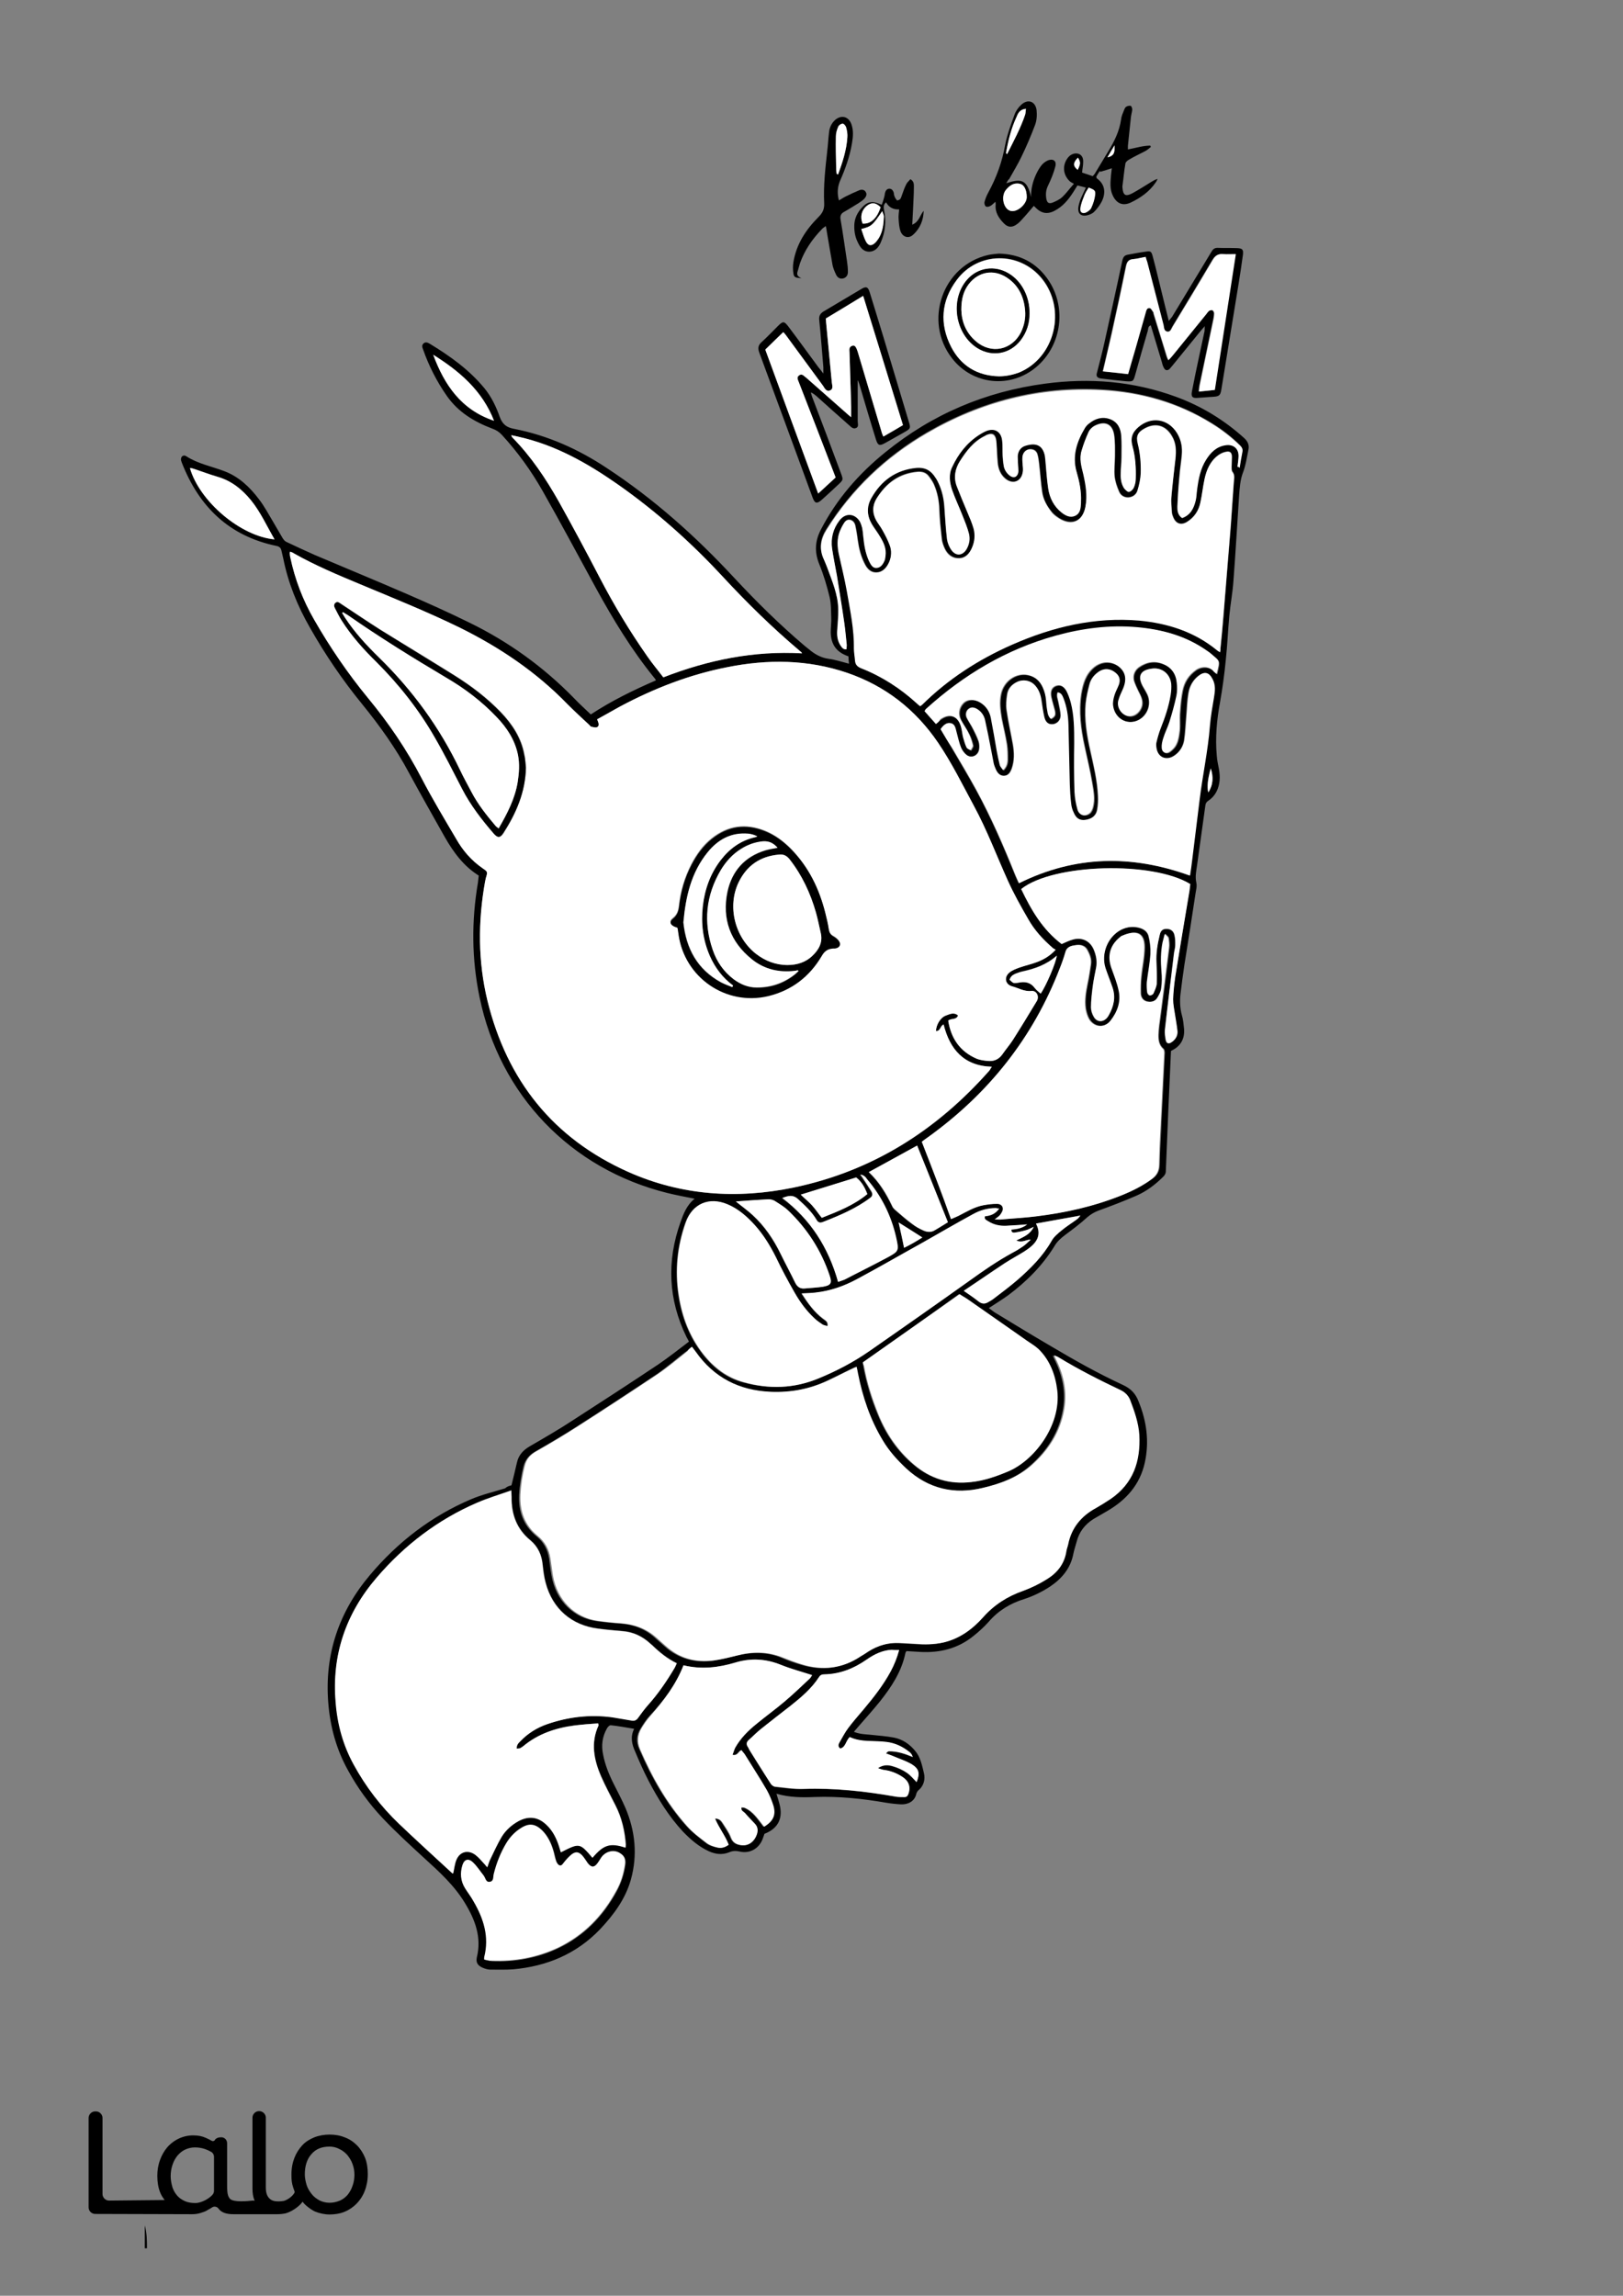 <?xml version="1.0" encoding="utf-8"?>
<!-- Generator: Adobe Illustrator 24.0.3, SVG Export Plug-In . SVG Version: 6.00 Build 0)  -->
<svg version="1.1" id="Layer_1" data-layer="Layer_1" xmlns="http://www.w3.org/2000/svg" xmlns:xlink="http://www.w3.org/1999/xlink" x="0px" y="0px"
	 viewBox="0 0 595.3 841.9" style="enable-background:new 0 0 595.3 841.9;" xml:space="preserve">
<rect x="0" y="0" width="595.3" height="841.9" fill="#808080" stroke="none"/>
<g id="Black">
<style type="text/css">
	.st0{fill:#FFFFFF;}
</style>
</g>

<g id="Color">
<path d="M133.9,791.3c-0.7-1.7-1.7-3.3-3-4.6c-1.3-1.3-2.8-2.3-4.5-2.9c-1.7-0.7-3.6-1-5.5-1c-1.9,0-3.8,0.3-5.6,1
	c-1.7,0.7-3.2,1.6-4.4,2.9c-1.2,1.3-2.2,2.8-2.9,4.6c-0.7,1.8-1.1,3.8-1.1,6.1c0,2.2,0.1,3.2,0.7,5c0.2,0.5,0.5,1.4,0.5,1.5
	c-0.4,1.1-2.1,2.6-3.9,3.2c-0.7,0.1-1.3,0.2-2,0.2c-1.4,0-2.6-0.2-3.5-1.2c-0.8-0.9-1.2-2-1.2-4v-25.5c0-1.3-1.1-2.4-2.4-2.4h-0.1
	c-1.3,0-2.4,1.1-2.4,2.4v25.9c0,1.7,0.2,3.1,0.7,4.3c0,0.1,0.1,0.2,0.1,0.3c-0.2-0.1-0.5-0.1-0.7-0.1c-1.9,0.2-6.9,0.7-8.3-0.6
	c-0.1-0.1-0.2-0.2-0.3-0.4c-0.8-1-0.8-3.2-0.8-4.5v-15.5c0-1.1-0.7-2-1.8-2.2l0,0h0h0c-0.2,0-2-0.2-2.7,1c0,0,0,0,0,0
	c-0.2,0.4-0.8,0.5-1.1,0.3c0,0,0,0,0,0c-0.7-0.4-1.5-0.8-2.2-1.1c-1.3-0.6-2.8-0.9-4.4-0.9c-3.7-0.1-7.2,1.5-9.7,4.3
	c-1.2,1.4-2.1,3-2.7,4.7c-0.7,1.9-1,3.8-1,5.8c0,2.2,0.3,4.2,1,6c0.4,1.1,1,2,1.7,2.9L40,807c-1.3,0-2.4-1.1-2.4-2.4v-27.9
	c0-1.3-1.1-2.4-2.4-2.4h-0.3c-1.3,0-2.4,1.1-2.4,2.4v32.8c0,1.3,1.1,2.4,2.4,2.4l35.5,0.1c1,0,2-0.1,3-0.4c0.9-0.3,2-0.6,2.7-1.1
	c0.4-0.2,0.6-0.4,0.9-0.5c0.3-0.2,0.5-0.3,0.8-0.5c0.7-0.5,1.8-0.3,2.3,0.4c1.1,1.5,2.9,2.1,5.5,2.1h16c1.1,0,2.1-0.1,3.1-0.3
	c2-0.5,5-2.4,6.3-4.3c0-0.1-0.1,0.1,0,0c0.7,1.2,3.2,3,4.5,3.6c1.7,0.7,3.6,1.1,5.4,1.1c1.9,0,3.8-0.3,5.5-1
	c3.4-1.4,6.1-4.2,7.4-7.7c0.7-1.8,1.1-3.9,1.1-6.1C134.9,795.1,134.6,793.1,133.9,791.3z M78.5,803.4c0,0.5-0.2,1.1-0.6,1.5
	c-0.7,0.8-1.6,1.4-2.5,1.9c-1.2,0.6-2.4,1.1-3.8,1.1c-1.3,0-2.7-0.2-3.8-0.7c-1-0.5-1.9-1-2.7-1.9c-0.8-0.9-1.3-1.7-1.8-3
	c-0.4-1.4-0.7-2.8-0.7-4.2c0-1.4,0.2-2.9,0.7-4.3c0.4-1.2,1-2.3,1.8-3.3c0.8-0.9,1.7-1.7,2.8-2.2c1.1-0.5,2.3-0.8,3.6-0.8
	c1.3,0,2.5,0.2,3.7,0.6c0.8,0.3,1.5,0.6,2.2,1c0.7,0.4,1.1,1.1,1.1,1.9V803.4z M129.3,801.6c-0.4,1.2-1,2.3-1.8,3.3
	c-0.8,0.9-1.7,1.6-2.8,2.1c-1.2,0.5-2.5,0.8-3.8,0.8c-1.3,0-2.5-0.3-3.6-0.8c-1.1-0.6-2.1-1.3-2.9-2.3c-0.8-1-1.5-2.1-1.9-3.3
	c-0.4-1.3-0.7-2.7-0.7-4c0-3.1,0.8-5.6,2.4-7.4c1.6-1.9,3.8-2.8,6.7-2.8c1.2,0,2.5,0.3,3.6,0.9c1.1,0.5,2.1,1.3,2.9,2.2
	c0.8,1,1.5,2.1,1.9,3.3c0.5,1.3,0.7,2.6,0.7,4C130,798.8,129.8,800.3,129.3,801.6z"/>
<path d="M53.1,816.1c0.8,2.8,0.8,5.6,0.8,8.4c-0.2,0-0.4,0-0.8,0C53.1,821.8,53.1,819,53.1,816.1z"/>
<path d="M247.8,578.8c9.7,4.7,20.1,5.3,30.7,4.6c0,0.2,0,0.3,0.1,0.5c-0.4,0.2-0.7,0.5-1.1,0.6c-8.5,1-16.9,0.3-25.1-2.3
	c-1.2-0.4-2.4-1-3.5-1.6c-0.6-0.3-1-0.9-1.5-1.3C247.5,579.1,247.6,579,247.8,578.8z"/>
<path d="M187.6,544.7c0.7-2.9,1.4-5.6,2-8.3c0.6-2.8,2.3-4.6,4.7-6c5.5-3.2,10.9-6.3,16.2-9.8c10.4-6.7,20.7-13.4,30.9-20.2
	c3.8-2.6,7.5-5.5,11.3-8.4c-0.3-0.6-0.6-1.2-0.9-1.7c-6.7-13.7-7.3-27.8-2.2-42.1c1.1-3.1,2.3-6.3,5.2-8.6c-3.5-0.7-6.8-1.3-10-2.1
	c-35.5-8.8-61.5-35.9-68.9-71.8c-2.9-14-3-27.9-0.6-42c0.1-0.9,0.2-1.7,0.3-2.6c-5.6-3.5-9.3-8.6-12.5-14.2
	c-4.4-7.8-8.8-15.6-13.1-23.5c-4.8-9-10.7-17.2-17.1-25.1c-7.2-8.8-13.6-18.2-19.2-28.1c-4.6-8-8-16.4-9.8-25.4c-0.2-1-0.5-2-0.7-3
	c-0.2-0.9-0.8-1.4-1.8-1.6C84,196.6,73,185.8,66.7,169.7c-0.1-0.3-0.2-0.6-0.3-0.9c-0.2-1.3,0.8-2.2,1.9-1.5c4.3,2.8,9.3,3.7,14,5.5
	c5.3,2,9.3,5.8,12.7,10.3c2,2.6,3.5,5.5,5.2,8.3c1.2,2,2.3,4,3.5,6c0.4,0.6,0.9,1.2,1.5,1.4c3.4,1.6,6.8,3.2,10.2,4.7
	c11.3,4.8,22.7,9.5,34,14.4c7.6,3.3,15.2,6.7,22.7,10.4c14.4,7,27.3,16.3,38.5,27.8c1.9,2,4,3.9,6.1,5.9c7.6-5,15.6-8.9,23.9-12.5
	c-0.2-0.4-0.4-0.7-0.6-0.9c-8.3-10.2-15.1-21.4-21.4-32.9c-6.5-11.9-12.9-23.9-19.6-35.7c-4.2-7.4-9.2-14.3-14.9-20.5
	c-1-1.1-2.1-1.8-3.5-2.3c-6.6-2.5-12.5-6-16.7-12c-3.7-5.3-6.6-11-8.7-17c-0.3-0.8-0.6-1.5,0.1-2.2c0.8-0.8,1.7-0.3,2.4,0.1
	c7.4,4.5,14.4,9.5,20,16.3c2.6,3.2,4.3,6.8,5.6,10.5c1,2.7,2.5,3.9,5.4,4.4c12.2,2.4,23.4,7.4,33.8,14.3
	c17.4,11.4,32.7,25.1,46.8,40.3c8.2,8.8,16.7,17.2,25.9,25c0.5,0.4,1,0.8,1.5,1.2c2.1,1.8,4.4,3.1,7.2,3.5c2.4,0.3,4.8,1.1,7.5,1.8
	c-0.1-1-0.2-1.9-0.2-2.7c-4.4-1.5-6.4-4.3-6.5-8.8c0-1.6,0.2-3.2,0.2-4.8c-0.1-2.7,0-5.5-0.6-8.1c-1-4.1-2.2-8.2-3.8-12.1
	c-1.8-4.4-1.6-8.5,0.6-12.7c5.8-11.2,13.9-20.5,23.7-28.4c17.1-13.9,36.7-22.2,58.5-25.1c16.4-2.2,32.4-0.9,48,4.8
	c9.3,3.4,17.7,8.5,25.1,15.2c1.3,1.2,1.9,2.6,1.5,4.3c-0.6,2.9-1,5.8-2.1,8.6c-0.9,2.5-1.1,5.3-1.3,8c-0.7,10.5-1.3,21.1-2.1,31.6
	c-0.3,4.2-1.1,8.4-1.5,12.6c-0.5,5.4-0.7,10.8-1.3,16.3c-0.5,5.2-1.2,10.3-2.1,15.4c-1.2,6.5-1.8,13-1.2,19.6c0.1,1.7,0.5,3.3,0.8,5
	c0.5,2.8,0.4,5.6-0.9,8.2c-0.6,1.2-1.6,2.4-2.8,3.2c-0.9,0.6-1.2,1.1-1.3,2c-1,7.2-2,14.4-3,21.6c-0.3,2.2-0.8,4.3-0.3,6.6
	c0.3,1.3-0.1,2.7-0.3,4c-1.3,8.8-2.7,17.5-4.1,26.3c-0.5,3.5-1,7-1.4,10.5c-0.3,2.6-0.2,5.2,0.5,7.8c0.5,1.6,0.6,3.3,0.8,5
	c0.3,3.7-1.3,6.5-4.8,8.1c-0.3,7.5-0.7,15-1,22.5c-0.3,7.3-0.6,14.5-0.9,21.8c0,0.6-0.4,1.3-0.9,1.8c-2.9,2.9-6.2,5.4-9.9,7
	c-4.6,2-9.3,3.8-14,5.5c-1.5,0.6-2.7,1.3-4,2.4c-2.5,2.3-5.3,4.4-8,6.4c-1.6,1.2-3.1,2.5-4.1,4.3c-4.4,7.1-10.2,12.9-16.9,17.9
	c-2.2,1.6-4.5,3-7.1,4.7c0.7,0.5,1.3,1,2,1.5c6.9,4.2,13.8,8.4,20.8,12.5c8.6,5.1,17.3,10,26.4,14.2c2.8,1.3,4.6,3.1,5.7,6
	c3,7.3,4,14.8,2.3,22.5c-1.8,8.1-6.8,13.7-13.9,17.8c-1.7,1-3.3,1.9-5,2.9c-3.1,2-5.2,4.7-6.1,8.3c-0.4,1.5-0.9,2.9-1.2,4.4
	c-1,5.3-4.2,9.1-8.5,12c-2.9,1.9-6.1,3.5-9.5,4.6c-5.2,1.6-9.6,4.3-13.1,8.4c-1.7,1.9-3.6,3.6-5.6,5.2c-5.7,4.6-12.3,6.2-19.5,5.8
	c-1.7-0.1-3.3-0.2-5-0.3c-0.2,0.3-0.4,0.5-0.4,0.7c-1.4,6.8-5.1,12.4-9.3,17.7c-2.5,3.1-5.2,6.1-7.8,9.1c-0.6,0.7-1.1,1.3-1.8,2.1
	c2.2,0.9,4.3,0.9,6.3,1.1c2.8,0.3,5.6,0.5,8.3,1c3.2,0.6,5.8,2.4,7.8,4.8c2,2.3,2.6,5.4,3.3,8.3c0.5,2.2,0,4.6-2.1,6.3
	c-0.3,0.3-0.6,0.8-0.7,1.2c-0.6,2.9-3.2,4-5.6,3.9c-1.8-0.1-3.7-0.3-5.5-0.6c-8.6-1.5-17.3-2.4-26-2.1c-4.7,0.2-9.4,0.2-14.2-1.2
	c0.5,1.7,1,3.2,1.3,4.6c1,4.8-1,8.3-5.7,10.1c-0.2,0.5-0.4,1.1-0.6,1.7c-1.3,3.7-4.8,5.7-8.5,4.8c-1.4-0.3-2.5-0.3-3.9,0.3
	c-2.5,1-5,0.7-7.4-0.4c-3.7-1.7-6.7-4.3-9.5-7.2c-5.2-5.6-9.2-12.1-12.7-18.8c-1.8-3.5-3.4-7.1-4.9-10.7c-1.1-2.5-1.8-5.2-0.3-8.2
	c-3-0.5-5.7-1-8.5-1.3c-0.5-0.1-1.2,0.6-1.5,1.2c-1.7,3-2.1,6.2-1.4,9.5c0.7,3.7,2.1,7.2,3.8,10.6c1.5,3,3.1,6,4.4,9
	c3.6,8.5,4.5,17.3,2,26.3c-2,7.1-6.3,12.9-11.3,18.2c-8.7,9.1-19.6,13.6-31.9,14.7c-2.8,0.2-5.6,0.1-8.4,0.1c-0.9,0-1.9-0.3-2.8-0.7
	c-1.8-0.8-2.5-1.9-2.1-3.8c1.8-7.3-0.6-13.7-4.3-19.8c-3.9-6.5-9.4-11.5-14.9-16.5c-5.2-4.8-10.5-9.6-15.4-14.8s-9.1-11-12.5-17.2
	c-4.4-7.8-6.7-16.2-7.4-25.1c-1.4-17.7,3.9-33.3,15.3-46.8c10.2-12.1,22.5-21.6,37.1-27.8c4-1.7,8.3-2.7,12.5-4
	C186,545.1,186.8,544.9,187.6,544.7z M106.4,202.3c-0.1,0.4-0.2,0.6-0.1,0.8c0,0.5,0.1,0.9,0.2,1.4c1.7,8,4.6,15.6,8.7,22.7
	C121,237.4,127.6,247,135,256c7.6,9.2,14.2,18.9,19.7,29.5c3.9,7.5,8.3,14.8,12.6,22.1c2.5,4.3,5.7,7.9,9.7,10.8
	c1.9,1.3,1.9,1.3,1.2,3.6c-0.1,0.5-0.2,0.9-0.3,1.4c-2.6,14.6-2.6,29.2,0.9,43.6c7.1,29.2,24.1,50.5,51.7,62.8
	c19.5,8.7,39.9,10,60.6,5.7c28.9-6,52.5-20.9,71.8-42.9c0.3-0.4,0.6-0.9,0.9-1.4c-10.3-0.3-15.4-6.4-17.7-15.5
	c-1.3,0.5-1.1,2.5-2.8,2.4c0.1-2.4,1.7-5,3.7-5.7c1.4-0.5,2.9-1.3,4.4,0c-0.7,1.7-2.5,0.9-3.6,1.9c1,6.4,4.3,11.3,10.3,13.9
	c1.4,0.6,3.1,0.8,4.7,0.9c2,0.1,3.7-0.7,4.9-2.5c1.2-1.8,2.7-3.4,3.8-5.2c3-4.7,5.9-9.5,8.8-14.3c1-1.7-0.1-3.9-2-3.7
	c-2.7,0.3-4.8-1.1-7.1-1.7c-2.5-0.7-3-3.4-1-5c1.1-0.9,2.5-1.4,3.8-1.9c2.1-0.8,4.3-1.2,6.4-2c2.4-0.9,4.7-2.3,6.8-4.5
	c-0.5-0.3-0.8-0.4-1.1-0.7c-3.5-3.1-6.7-6.5-9-10.6c-2.6-4.7-5.3-9.3-7.5-14.2c-4.1-9.1-7.7-18.5-12.4-27.3
	c-4.2-7.8-8.1-15.8-13.1-23.1c-8.3-12.2-19.3-20.8-33.2-25.6c-14.5-5-29.4-5.1-44.3-2.1c-13.8,2.7-26.7,7.8-39,14.3
	c-2.9,1.5-5.7,3.2-8.6,4.8c0.2,0.4,0.3,0.7,0.4,1c0.3,0.7,0.3,1.6-0.5,1.9c-0.6,0.2-1.3,0-2-0.2c-0.3-0.1-0.5-0.4-0.7-0.6
	c-2.7-2.5-5.4-5-8-7.6c-11.5-11.8-25-20.9-39.7-28.2c-11.9-5.8-24.1-10.7-36.3-15.8c-8.3-3.5-16.5-6.9-24.3-11.3
	C107.5,202.7,107,202.5,106.4,202.3z M253.8,493.9c-0.7,0.6-1.3,1.1-2,1.6c-3.7,2.8-7.2,5.9-11,8.5c-9.6,6.4-19.2,12.7-28.9,18.9
	c-5.1,3.3-10.4,6.4-15.6,9.4c-2.2,1.3-3.6,2.9-4.3,5.4c-0.8,3.4-1.4,6.9-1.6,10.4c-0.3,6.1,1.5,11.3,6.4,15.3
	c2.6,2.1,4.1,4.9,4.6,8.2c0.3,2.1,0.5,4.1,0.9,6.2c1.6,9.4,8.3,15.6,16.5,16.7c2.8,0.4,5.7,0.7,8.6,0.9c4.8,0.3,9.1,1.9,12.7,5.1
	c1.2,1.1,2.4,2.1,3.6,3.2c5.1,4.6,11.1,6.2,17.8,5.3c2.8-0.4,5.6-1.1,8.4-1.8c5.7-1.4,11.4-1.5,16.9,0.8c2.3,1,4.6,1.8,7,2.5
	c7.5,2.3,14.7,1.5,21.3-2.9c1-0.7,2-1.3,3-1.9c3.5-2.2,7.2-3.3,11.4-3.1c1.8,0.1,3.7,0.2,5.5,0.3c3.6,0.3,7.2,0.3,10.7-0.5
	c5.9-1.4,10.6-4.9,14.5-9.3c4-4.6,8.9-7.6,14.6-9.6c3-1.1,5.9-2.5,8.6-4.2c3.7-2.3,6.4-5.5,7.2-10c0.2-0.9,0.5-1.8,0.7-2.8
	c1.2-6.1,4.8-10.3,10.1-13.3c1.9-1,3.7-2.2,5.5-3.4c8.3-5.7,11-13.9,10.5-23.5c-0.2-4.5-1.8-8.7-3.4-12.9c-0.6-1.6-1.7-2.8-3.4-3.5
	c-7.8-3.7-15.5-7.7-22.9-12.1c-0.4-0.2-0.8-0.3-1.6-0.7c0.5,1.1,0.8,1.7,1.1,2.3c2.6,5.5,3.7,11.3,2.7,17.3
	c-1.4,8.5-5.8,15.3-12.2,20.9c-5,4.4-11.1,6.6-17.5,8.1c-10.6,2.6-20.1,0.4-28.3-7.1c-3.3-3-6.2-6.4-8.6-10.3
	c-4.6-7.6-7.3-15.9-9.1-24.6c-0.2-0.8-0.3-1.5-0.5-2.4c-0.8,0.4-1.4,0.7-2.1,1c-2.8,1.4-5.6,2.8-8.4,4.1c-6.6,3.1-13.6,4.5-21,4.1
	c-11.5-0.5-20.8-5.2-27.5-14.7C254.7,495.1,254.3,494.5,253.8,493.9z M219.4,632c-2.9,0.2-5.7,0.4-8.6,0.7
	c-6.9,0.9-13.2,3.1-18.7,7.5c-0.4,0.3-0.7,0.6-1.2,0.8c-0.4,0.2-0.8,0.1-1.3,0.2c-0.1-1.4,0.7-2.1,1.4-2.8c2.8-2.9,6.1-4.9,9.8-6.2
	c7.8-2.6,15.7-3.6,23.9-2.5c2.4,0.3,4.7,0.7,7.1,1.2c1.1,0.2,1.8-0.2,2.4-1.1c1-1.5,2.1-3,3.4-4.4c3.8-4.3,7-8.9,9.9-13.8
	c0.3-0.5,0.5-1.1,0.8-1.7c-3.5-1.7-6.3-4-9-6.6c-0.2-0.2-0.5-0.4-0.7-0.6c-2.9-2.7-6.3-4.3-10.3-4.6c-2.9-0.2-5.9-0.5-8.8-0.9
	c-9.8-1.2-16.8-7.3-19.3-16.8c-0.6-2.2-0.8-4.4-1.1-6.6c-0.4-3.6-1.7-6.6-4.5-9c-5-4.1-7-9.5-6.9-15.9c0-0.7-0.1-1.3-0.1-2.4
	c-4.4,1.5-8.5,2.8-12.5,4.5c-14.4,6.2-26.6,15.6-36.8,27.4c-11.3,13.2-16.6,28.4-15.1,45.8c0.7,8.1,2.7,15.7,6.6,22.8
	c4.5,8.1,10,15.4,16.7,21.8c6.4,6.1,13,12.1,19.5,18.1c0.1,0.1,0.3,0,0.3,0c0.4-1.7,0.6-3.5,1.2-5c1.3-3,4.3-3.8,6.9-1.8
	c1.2,0.9,2.1,2.1,3.2,3.2c0.3,0.4,0.7,0.8,1.2,1.4c0.4-1,0.5-1.8,0.9-2.5c1.4-2.9,2.8-5.9,4.4-8.7c1.4-2.4,3.6-4.3,6.1-5.7
	c3.9-2.1,7.4-1.6,10.5,1.5c2.1,2.1,3.4,4.8,4.4,7.6c0.2,0.8,0.5,1.5,0.7,2.3c6.8-3.5,6.8-3.5,11.6,2c4-4.8,6.4-5.7,12.1-3.7
	c0-0.4,0.1-0.8,0.1-1.2c-0.4-5-1.5-9.8-3.8-14.3c-1.8-3.6-3.7-7.1-5.3-10.7c-2.6-6-3.9-12.2-0.9-18.6
	C219.5,632.7,219.5,632.6,219.4,632z M447.5,239.2c0.1-0.7,0.2-1.1,0.2-1.5c0.4-4,0.8-8,1.1-11.9c0.9-11.1,1.8-22.1,2.7-33.2
	c0.4-5.3,0.7-10.5,1.1-15.8c0.1-1.3,0.5-2.6-0.5-3.9c-0.3-0.4-0.3-1.2-0.3-1.9c0-1.1,0.1-2.2,0.1-3.4c0-1.7-0.7-2.4-2.3-2
	c-1,0.2-2,0.7-2.8,1.3c-2.9,2.1-4.1,5.3-4.9,8.6c-0.6,2.8-0.9,5.7-1.5,8.5c-0.7,3.1-2.3,5.6-5,7.3c-2.2,1.3-4.1,0.7-5-1.7
	c-0.2-0.6-0.5-1.2-0.5-1.8c-0.1-1.8-0.3-3.7-0.2-5.5c0.4-4.7,0.9-9.4,1.5-14.1c0.3-2.9,0.3-5.7-1.3-8.4c-2.3-3.9-6-5-10-2.8
	c-2.4,1.3-3.2,2.8-2.5,5.5c0.9,3.6,1.2,7.3,1.1,10.9c-0.1,2.1-0.5,4.3-1.2,6.3c-0.5,1.5-1.7,2.5-3.4,2.6c-1.6,0.1-2.9-0.8-3.4-2.2
	c-0.7-1.7-1.4-3.6-1.6-5.5c-0.2-2.4,0.1-4.9,0.1-7.4c0-2.6,0.1-5.3-0.3-7.9c-0.7-4.2-3.6-5-7.1-3.3c-0.9,0.5-1.8,1.4-2.3,2.4
	c-1,2.2-1.9,4.4-2.5,6.7c-0.9,2.9-0.1,5.7,0.6,8.5c1,4,1.6,8,0.8,12.1c-1,5.3-4.9,7.1-9.6,4.3c-0.9-0.6-1.9-1.3-2.6-2.1
	c-1.9-2.2-3.3-4.7-3.7-7.7c-0.5-3.4-0.7-6.8-1.1-10.2c-0.1-1.3-0.3-2.5-0.7-3.8c-0.2-0.5-0.7-1.1-1.2-1.3c-2.1-0.9-4.1,0.5-4.2,2.7
	c0,1,0.1,1.9,0.1,2.9c0,0.9,0.1,1.8,0,2.6c-0.6,3.5-3.8,4.6-6.4,2.3c-1.8-1.5-2.6-3.6-2.8-5.9c-0.2-2.2-0.2-4.3-0.4-6.5
	c-0.1-0.8-0.1-1.6-0.3-2.4c-0.4-1.5-1.3-1.9-2.8-1.4c-0.5,0.1-0.9,0.4-1.3,0.6c-4.1,2-6.7,5.4-9,9.1c-1.9,2.9-2.4,5.9-1.2,9.2
	c1.2,3.1,2.6,6.2,3.8,9.3c0.8,2.1,1.8,4.1,2.4,6.3c0.7,2.4,0.4,4.8-0.6,7c-0.9,2.1-2.3,3.8-4.7,3.9c-2.5,0.1-4.2-1.3-5.3-3.5
	c-0.5-1.1-1-2.4-1.1-3.6c-0.4-3.6-0.8-7.2-0.9-10.7c-0.1-3.2-0.7-6.4-2-9.3c-0.5-1.1-1.2-2.1-1.9-3c-1-1.3-2.4-1.7-4-1.6
	c-6.7,0.5-11.5,4-15,9.6c-1.7,2.7-1.7,5.4-0.2,8.2c0.7,1.3,1.6,2.4,2.3,3.6c0.9,1.7,1.9,3.5,2.6,5.4c0.8,2.1,0.6,4.3-0.2,6.3
	c-0.9,2-2.3,3.7-4.6,3.8c-2.3,0.1-3.6-1.5-4.5-3.4c-1.3-2.6-2-5.4-2.4-8.3c-0.2-1.8-0.5-3.6-0.9-5.4c-0.2-1-0.9-2-2-2.2
	c-1.2-0.2-1.9,0.7-2.4,1.6c-0.5,0.8-0.9,1.7-1.3,2.6c-1.1,2.8-0.9,5.6-0.3,8.5c0.9,4.5,2.1,8.9,2.9,13.4c1.3,7,2.7,14,2.6,21.1
	c0,1.4,0.3,2.8,0.4,4.3c0.1,1.6,0.9,2.4,2.3,2.9c7.6,3,14.4,7.4,20.4,12.9c0.4,0.4,0.8,0.7,1.2,1c0.3-0.2,0.5-0.4,0.7-0.5
	c9.6-9.5,20.8-16.7,33.1-22.1c14.8-6.5,30.3-10.2,46.6-8.8c10.5,0.9,20.2,4.1,28.5,10.9C446.6,238.6,446.9,238.8,447.5,239.2z
	 M338.1,418.7c3.7,9.5,7.3,18.8,11,28.3c1-0.4,1.9-0.8,2.7-1.2c3-1.5,5.9-3.3,9.2-3.9c1.6-0.3,3.3-0.5,5-0.5c1,0,2.1,0.5,2.1,1.6
	c0.1,0.7-0.5,1.6-0.9,2.3c-0.4,0.6-1.1,1-2.1,1.8c1.3,0,2,0,2.7,0c4.1-0.3,8.3-0.5,12.4-1.1c10.7-1.3,21.1-3.7,31.1-7.6
	c4-1.6,7.9-3.5,11.4-6.1c1.8-1.3,2.7-2.9,2.7-5.2c0.1-5.6,0.5-11.2,0.7-16.8c0.4-8.1,0.8-16.1,1.2-24.2c0-0.5-0.1-1.2-0.4-1.5
	c-1.7-1.4-1.9-3.3-1.8-5.2c0-2.2,0.4-4.4,0.7-6.7c1.1-8.4,2.2-16.8,3.2-25.2c0.1-1.2,0-2.4-0.2-3.6c-0.1-0.4-0.6-0.7-1.3-1.5
	c-0.4,1.3-0.6,2.2-0.8,3.1c-0.7,3.6-0.7,7.1-0.4,10.7c0.2,2,0.1,4-0.1,6c-0.2,1.3-0.8,2.6-1.5,3.7c-0.9,1.3-2.3,1.7-3.8,1.3
	c-1.5-0.3-2.3-1.5-2.3-3c-0.1-2,0-4,0.2-6c0.4-3.7,1.2-7.3,1.2-10.9c0-5.8-3.5-6.2-8-4.3c-0.4,0.2-0.8,0.5-1.2,0.8
	c-3.5,2.9-4.4,6.7-2.9,11c1,2.8,2.1,5.6,2.7,8.4c0.9,4.1-0.5,7.8-3,11c-2.3,2.9-6.2,2.5-8-0.7c-0.6-1.1-1-2.5-1.2-3.8
	c-0.4-3,0.1-6,0.7-9c0.5-2.3,0.8-4.7,1.2-7.1c0.3-1.9-0.4-3.6-1.3-5.3c-0.8-1.5-2.3-2-3.9-1.8s-3.4,0.4-4,2.4
	c-0.6,2.1-1.4,4.1-2.1,6.1c-9.8,25.5-26.1,46-48.3,61.9C339.7,417.5,339,418,338.1,418.7z M345,267.4c1.4,2.4,2.7,4.6,4,6.8
	c3,5.1,6,10.2,8.9,15.4c5.5,10.1,10.1,20.7,14.4,31.4c0.4,1,0.9,2,1.3,2.9c20.6-10.3,41.4-10.5,62.7-2.8c0.3-2,0.6-3.9,0.8-5.8
	c0.9-7.3,1.9-14.6,2.7-21.9c1.1-9.1,3.1-18.1,3.8-27.3c0.3-3.5,0.9-7,1.5-10.4c0.4-2.2,0.5-4.4-0.5-6.6c-1.3-2.5-3-2.9-5.2-1.2
	c-2,1.6-3.2,3.8-3.6,6.3c-0.5,2.8-0.6,5.7-0.8,8.6c-0.3,2.9-0.4,5.9-0.8,8.8c-0.4,2.3-1.6,4.2-3.6,5.5c-2.9,2-6.1,0.7-6.6-2.8
	c-0.1-0.7-0.1-1.5,0-2.1c0.4-1.7,0.9-3.4,1.5-5c1.5-4,3-8.1,3.7-12.4c0.2-1.3,0.3-2.7,0.2-4c-0.4-3.7-3.4-6.1-7-5.6
	c-4.2,0.5-5.3,2.7-3.4,6.4c0.3,0.6,0.7,1.2,1.1,1.9c0.3,0.6,0.7,1.3,0.9,1.9c1.3,3.9-1,8.3-5,9.2c-3.7,0.9-7.3-1.6-7.9-5.7
	c-0.2-1.3,0.1-2.7,0.5-4c0.4-1.3,1.1-2.5,1.6-3.8c0.7-1.7,0.3-3.1-1.1-4.3c-1.9-1.8-4.4-1.9-6.6-0.2c-1.4,1.1-2.5,2.5-3,4.3
	c-0.6,2.3-1.1,4.7-1.4,7c-0.6,5.9,0.4,11.6,1.7,17.4c1.2,5.5,2.6,10.9,2.8,16.5c0.1,1.7,0,3.5-0.3,5.2c-0.4,2.2-2,3.4-4.5,3.7
	c-2,0.2-3.3-0.6-4.2-2.8c-0.4-1-0.7-2.1-0.9-3.2c-0.2-2.3-0.4-4.6-0.5-6.9c-0.2-7.4-0.3-14.7-0.5-22.1c-0.1-3.3-0.6-6.5-1.8-9.6
	c-0.4-0.9-0.7-2-2.1-2.2c-0.5,1.3,0.1,2.5,0.3,3.6c0.3,1.6,0.7,3.3,0.8,4.9c0,1.8-1.4,3.1-3,3.2c-1.5,0.1-2.5-0.6-3-2.5
	c-0.5-2.1-0.8-4.2-1.1-6.4c-0.3-1.9-0.9-3.7-2.2-5.2c-1.6-1.9-4.2-2.5-6.5-1.5c-2,0.9-3.5,2.4-3.8,4.6c-0.3,1.9-0.5,4-0.2,5.9
	c0.6,4.2,1.6,8.3,2.3,12.5c0.5,2.9,0.6,5.9-0.4,8.8c-0.5,1.3-1.2,2.6-2.8,2.7c-1.5,0-2.4-1-3.1-2.3c-0.3-0.7-0.7-1.5-0.8-2.2
	c-0.4-1.6-0.6-3.1-0.9-4.7c-0.8-3.8-1.5-7.5-2.3-11.3c-0.4-1.7-1.4-3.1-2.9-4c-1-0.6-2.1-0.9-3.1,0c-0.9,0.7-1.2,2.1-0.6,3.3
	c0.6,1.1,1.3,2.2,1.9,3.3c0.9,1.7,1.7,3.4,2.4,5.2c0.3,0.9,0.4,2.1,0.2,3.1c-0.4,2.2-2.7,3.3-4.6,2c-0.9-0.6-1.7-1.7-2.1-2.8
	c-0.7-1.8-1.1-3.7-1.6-5.5c-0.4-1.4-0.5-3.1-2.2-3.4C347,264.9,345.9,266.1,345,267.4z M366.5,443.2c-0.5-0.1-1-0.2-1.4-0.1
	c-2.9,0-5.7,0.8-8.3,2.2c-6.2,3.4-12.4,7-18.6,10.5c-7.9,4.5-15.8,9-23.9,13.3c-4.8,2.6-9.9,4.4-15.4,5c-1.5,0.2-3.1,0.2-5,0.3
	c2.4,3.6,4.7,6.8,7.9,9.3c0.8,0.6,1.9,1,1.6,2.7c-0.7-0.2-1.4-0.2-1.9-0.6c-1.1-0.7-2.1-1.5-3-2.3c-3-2.7-5.3-6-7.3-9.5
	c-2.4-4.2-4.7-8.6-6.8-12.9c-2.1-4.2-4.5-8.1-7.6-11.6c-2.9-3.3-6.1-6.1-10.2-7.8c-6.7-2.8-12.7-0.2-15.2,6.6
	c-3.1,8.7-4,17.6-2.6,26.7c1.2,8,4,15.3,9,21.7c3.9,5,8.7,8.7,14.9,10.3c9.2,2.5,18.4,2.2,27.3-1.4c6.6-2.7,12.9-6,18.8-10.1
	c12.3-8.5,24.5-17.1,36.7-25.8c5.1-3.6,10.2-7.2,15.7-10.2c1.4-0.8,2.8-1.6,4.1-2.5c0.9-0.7,1.8-1.5,2.6-2.3
	c-1.7-0.1-3.1,1.3-5.3,0.3c2.5-1.3,5-2.1,6.4-5c-1.2,0.6-2,1-2.8,1.2c-1.4,0.4-2.8,0.7-4.2,0.9c-0.5,0.1-1.3-0.1-1.2-1.1
	c1.9-0.2,3.9-0.4,5.8-1.9c-2.9,0.2-5.3,0.4-7.8,0.5c-2.4,0.1-4.6-0.4-6.6-1.7c-0.6-0.4-1.5-0.8-1.1-1.8
	C363.6,445.9,365.2,445.1,366.5,443.2z M316.5,499.6c0,0.5,0.1,0.8,0.1,1.2c1.1,6.3,3,12.3,5.4,18.1c2.9,7.1,7.2,13.4,13.1,18.3
	c6.1,5.1,13,7.3,20.9,6.3c4.7-0.5,9-2.1,13.3-3.8c9.6-4,19.7-16.9,18.2-29.8c-0.7-5.8-2.6-11-6.9-15.2c-1.2-1.2-2.8-2-4.3-3.1
	c-1.9-1.3-3.8-2.7-5.7-4c-5.3-3.7-10.6-7.4-15.9-11.1c-1-0.7-2-1.3-3-1.9C340.1,483,328.4,491.2,316.5,499.6z M187.5,159.6
	c0.3,0.5,0.3,0.7,0.4,0.8c6.9,7,12.3,15.1,17.1,23.6c5.2,9.2,10.2,18.5,15,27.9c5.2,10,11,19.7,17.5,28.9c1.8,2.6,3.9,5,5.8,7.6
	c16.5-6.4,33.2-9.8,50.9-8.8c-0.3-0.6-0.8-0.8-1.2-1.2c-9.8-8.3-18.9-17.3-27.6-26.6c-11.9-12.7-24.7-24.3-39-34.3
	c-11.1-7.8-22.7-14.3-36.1-17.3C189.4,160,188.6,159.8,187.5,159.6z M453.9,171.2c0.2,0,0.5,0,0.7,0.1c0.3-1.9,0.6-3.9,1-5.8
	c0.2-1-0.1-1.6-0.8-2.3c-3.1-3.1-6.6-5.8-10.4-8.1c-12.4-7.7-26-11.5-40.4-12.3c-22.9-1.3-44.3,4.3-64.1,15.8
	c-15.1,8.8-27.5,20.6-36.8,35.4c-2.2,3.5-2.8,7-1,10.9c0.5,0.9,0.9,1.9,1.2,2.9c1.8,5,4,10,4.1,15.4c0.1,2.7-0.2,5.4-0.4,8.1
	c-0.1,1.9,0.2,3.7,1.3,5.3c0.5,0.7,1,1.4,2.1,1.2c0-0.6,0.2-1,0.1-1.5c-0.3-2.7-0.5-5.4-0.9-8.1c-0.9-5.8-1.8-11.5-2.7-17.3
	c-0.6-3.4-1.3-6.7-1.8-10.1c-0.5-3.7,0.4-7.2,2.7-10.2c2.2-2.9,5.6-2.7,7.5,0.4c0.4,0.7,0.7,1.6,0.9,2.5c0.2,1.1,0.3,2.2,0.4,3.3
	c0.3,3,0.8,6,2.1,8.8c0.5,1.2,1.2,2.5,2.7,2.4c1.6-0.1,2.4-1.4,3-2.8c0.2-0.5,0.3-1.1,0.3-1.6c0.4-2.7-0.8-5-2.1-7.2
	c-0.9-1.5-2-2.9-2.9-4.4c-1.8-3.1-2-6.4-0.2-9.6c3.7-6.4,9-10.4,16.6-11.1c2.7-0.2,4.7,0.6,6.3,2.7c0.6,0.8,1.2,1.7,1.6,2.6
	c1.3,2.8,2,5.7,2.3,8.8c0.3,4.1,0.5,8.1,1,12.2c0.2,1.4,0.8,2.8,1.6,3.9c1.7,2.3,4.2,2,5.6-0.5c0.9-1.7,1.3-3.7,0.8-5.6
	c-0.6-2.3-1.6-4.5-2.4-6.7c-1.2-3-2.6-6-3.7-9.1c-1-2.8-1.4-5.8,0-8.7c2.2-4.7,5.3-8.8,9.7-11.6c0.8-0.5,1.6-1,2.5-1.4
	c3.1-1.4,5.7-0.1,6.1,3.3c0.3,1.9,0.1,3.8,0.2,5.7c0.1,1.3,0.1,2.6,0.4,3.8c0.2,1.4,0.9,2.5,2.1,3.4c1.5,1.1,2.8,0.6,3.2-1.1
	c0.1-0.5,0-1.1,0-1.7c-0.1-1.4-0.3-2.9-0.2-4.3c0.1-1.8,1-3.3,2.8-3.8c3.5-1.1,6.3-0.5,7.2,3.8c0.1,0.6,0.1,1.3,0.2,1.9
	c0.3,3.3,0.5,6.7,1,10c0.5,3.5,2.1,6.6,4.9,8.8c1.4,1.1,3.1,2,4.9,1.2c1.9-0.9,2.1-2.8,2.2-4.7c0-0.2,0-0.3,0-0.5
	c0.2-3.7-0.5-7.3-1.6-10.9c-1.7-5.9,0.1-11.2,3.1-16.2c0.4-0.6,0.9-1.1,1.5-1.6c2.3-1.8,4.9-2.6,7.6-1.6c2.8,1,4,3.4,4.2,6.2
	c0.2,2.6,0.1,5.3,0.1,7.9c0,2-0.3,4-0.3,6c0,1.9,0.2,3.7,1.2,5.3c0.4,0.6,1.3,1.4,1.8,1.3c0.7-0.1,1.5-0.9,1.8-1.6
	c0.5-1,0.7-2.1,0.7-3.2c0.2-4-0.1-8-1.2-11.9c-0.8-2.9-0.2-5,2.1-7c4.7-4.1,10.9-3.2,14.2,2.1c1.6,2.6,2.1,5.3,1.8,8.3
	c-0.2,2.4-0.6,4.8-0.8,7.1c-0.3,3.8-0.6,7.6-0.8,11.5c-0.1,1.6,0,3.2,1.7,4.3c3-1.1,4.3-3.6,5-6.5c0.3-1.3,0.4-2.7,0.5-4
	c0.5-3.8,1.2-7.6,3.3-10.9c1.7-2.6,3.8-4.8,7.1-5.3c3.2-0.5,5.1,1.5,4.8,4.6C454.2,169,454,170.1,453.9,171.2z M250.7,610.7
	c-2.8,7.2-7.3,13-12.3,18.4c-1.3,1.4-2.4,3-3.4,4.7c-1.5,2.4-1.8,4.9-0.5,7.7c4.4,10.2,9.8,19.8,17.2,28.1c2.2,2.4,4.8,4.4,7.4,6.4
	c1,0.8,2.4,1.2,3.7,1.5c1.5,0.4,2.9,0,4.2-1c-1.3-3.4-3.5-6.1-5-9.6c1.6,0,2.3,0.8,2.8,1.6c1.1,1.7,2.4,3.5,3.1,5.4
	c0.8,2,2.2,2.6,4,2.8c2.3,0.2,3.9-1,4.9-2.8c0.9-1.6,1.4-3.4-0.2-5.1c-1.3-1.3-2.5-2.7-3.7-4c-0.5-0.5-1.5-0.8-1.2-2
	c0.4,0.1,0.9,0,1.3,0.2c3.2,1.4,5,4.4,7,6.9c3.3-2,4.4-4.3,3.4-7.7c-0.6-2-1.3-4-2.4-5.7c-2.6-4.5-5.4-8.8-8.2-13.3
	c-0.3-0.5-0.7-1-1.1-1.4c-1.1,0.6-1.4,2.3-3.3,1.7c0.4-1,0.6-1.9,1-2.6c2-3.5,4.7-6.2,7.8-8.7c3.4-2.8,7-5.4,10.3-8.2
	c3.2-2.7,6.1-5.6,9.2-8.4c0.4-0.4,0.7-0.9,0.9-1.3c-3.9-1.3-7.8-2.3-11.5-3.8c-5.5-2.3-11-2.5-16.6-0.8
	C263.7,611.5,257.4,612.4,250.7,610.7z M343.3,265.5c0.7-0.6,1.3-1.1,1.8-1.5c3.3-2.4,6.4-1.4,7.6,2.5c0.4,1.3,0.5,2.7,0.8,4
	s0.7,2.6,1.3,3.8c0.2,0.5,1,0.7,1.5,1c0.3-0.6,0.9-1.3,0.8-1.8c-0.3-1.5-0.8-2.9-1.5-4.3c-0.9-1.7-2-3.3-2.9-5
	c-1.1-2.2-0.7-4.6,0.9-6.2c1.6-1.5,4-1.6,6.2-0.2c2.1,1.3,3.4,3.2,3.9,5.6c0.8,4.1,1.5,8.2,2.2,12.3c0.3,1.7,0.6,3.5,1.1,5.1
	c0.2,0.6,0.7,1.1,1.2,1.8c1.3-1.3,1.6-2.6,1.6-3.9c0-1.9,0-3.8-0.3-5.7c-0.5-3.2-1.3-6.3-1.9-9.4c-0.5-3-0.9-6-0.2-9.1
	c1-4.6,5.4-7.7,9.8-6.8c3.8,0.8,5.5,3.6,6.4,7c0.4,1.5,0.4,3.2,0.6,4.8c0.2,1.5,0.1,3.2,1.5,4.3c1.5-1,1.7-1.4,1.4-3.1
	c-0.4-1.6-1-3.2-1.3-4.9c-0.5-2.1,0.1-3.5,1.6-4.1c1.6-0.6,3,0,4.1,2c0.7,1.3,1.2,2.6,1.5,4c1.3,4.9,1.3,10,1.3,15
	c0,5.9,0,11.8,0.1,17.8c0.1,2.2,0.4,4.5,1.1,6.6c0.6,2.1,2.7,2.6,4.4,1.3c0.6-0.5,1-1.4,1.2-2.2c0.8-3,0.2-6.1-0.3-9
	c-0.8-4.5-1.9-8.9-2.8-13.4c-1.4-6.4-2.2-12.8-1.2-19.3c0.6-3.6,1.6-7,4.5-9.5c2.8-2.4,6.4-2.5,9.3-0.4c2.6,2,3.1,4.8,1.5,8.4
	c-0.6,1.3-1.3,2.6-1.6,4c-0.6,2.4,1,5.1,3.2,5.7c2.1,0.6,4.3-0.8,5.2-3.2c0.6-1.6,0.2-3.1-0.5-4.6s-1.5-3-2.1-4.6
	c-0.8-2.1-0.1-4.3,1.7-5.5c2.7-1.9,5.8-2.4,8.9-1.1c3,1.2,4.7,3.6,5,6.8c0.2,1.6,0.2,3.2-0.1,4.8c-0.7,3.3-1.7,6.5-2.6,9.7
	c-0.6,2-1.6,3.9-2.2,5.8c-0.4,1.2-0.7,2.5-0.6,3.7c0.1,1.6,1.5,2.3,2.8,1.4c1.1-0.8,2.1-1.8,2.6-3c0.7-1.5,0.9-3.2,1.1-4.9
	c0.2-2.1,0-4.2,0.1-6.2c0.2-2.9,0.4-5.7,1-8.5c0.6-3,2.2-5.5,4.7-7.3c1.9-1.4,5.1-1.7,6.9,0.6c0.2,0.3,0.5,0.5,0.9,0.7
	c1.3-5.4,1.1-4.5-2.2-7.5c-0.5-0.4-1-0.8-1.5-1.1c-7.6-5.4-16.2-7.8-25.4-8.5c-10.2-0.9-20.1,0.4-29.9,3.1
	c-18.1,5-33.7,14.4-47.6,26.9c-0.2,0.2-0.3,0.5-0.5,0.8C340.5,262.4,341.9,263.9,343.3,265.5z M177.6,718.6c1,0.2,1.9,0.5,2.8,0.6
	c8.4,0.4,16.6-1.1,24.3-4.7c9.5-4.5,16.5-11.7,21.5-20.9c1.7-3.1,2.7-6.3,3.2-9.7c0.3-2-0.3-3.4-2.1-4.3c-2-1.1-4.6-0.6-6.3,1.4
	c-0.6,0.7-1.1,1.6-1.6,2.4c-1.2,1.7-2.3,1.7-3.6,0.1c-0.7-0.9-1.3-2-2.1-2.9c-1.2-1.3-2.4-1.5-3.8-0.4c-1.1,0.8-2,1.8-2.8,2.9
	c-0.5,0.6-1,1.5-1.8,1.1c-0.5-0.2-1-1-1.2-1.6c-0.5-1.4-0.7-3-1.2-4.4c-0.8-2.5-2-4.9-3.9-6.8c-2.4-2.4-4.6-2.7-7.6-0.9
	c-2.3,1.4-4.1,3.4-5.5,5.6c-2.2,3.5-3.7,7.3-4.6,11.3c-0.3,1.1,0.1,2.7-1.5,2.9c-1.5,0.2-1.6-1.5-2.3-2.4c-1.3-1.6-2.4-3.4-3.9-4.8
	c-1.6-1.6-3.1-1.1-3.8,1.1c-1,2.9-0.7,5.8,1,8.5c1,1.6,2.2,3.2,3.1,4.8c3.6,6.4,5.8,13,3.9,20.4C177.5,717.8,177.6,718,177.6,718.6z
	 M329.8,605.1c-1.1,0-1.9,0-2.8,0c-3.4,0.2-6.3,1.7-9,3.5c-4.7,3.2-9.8,5.4-15.6,5.5c-0.9,0-1.5,0.3-2,1c-2.8,4.2-6.5,7.4-10.4,10.5
	c-3.5,2.7-7.1,5.5-10.6,8.3c-1.7,1.4-3.2,2.9-4.8,4.3c-0.9,0.8-1,1.6-0.3,2.5c0.3,0.4,0.4,0.8,0.7,1.3c2.5,4.1,5.1,8.1,7.7,12.2
	c0.3,0.5,1.1,1.1,1.6,1.1c3.5,0.4,7,1,10.5,0.8c11.3-0.4,22.5,0.8,33.6,2.8c1.1,0.2,2.2,0.2,3.3,0.2c0.8,0,1.3-0.4,1.5-1.2
	c0.9-2.5,0.2-4.7-2.2-6.2c-2.2-1.4-4.5-2.3-7.1-2.6c-0.5-0.1-1-0.3-1.9-0.6c2-1.4,3.8-1.2,5.5-0.7s3.5,1.3,5,2.3
	c1.4,0.9,2.5,2.3,3.7,3.5c1.3-3.2,0.9-4.8-1.9-6.6c-1.6-1-3.5-1.6-5.2-2.3c-1.3-0.6-2.7-1-4.1-1.6c0.4-0.6,0.8-0.8,1.1-0.8
	c3-0.1,5.8,0.9,8.7,2.1c-0.2-0.5-0.2-0.7-0.4-0.9c-0.2-0.3-0.5-0.6-0.8-0.9c-2.5-2-5.2-3.3-8.4-3.7c-4.6-0.6-9.3,0.2-13.5-1.8
	c-1.6,1.3-1.5,3.7-3.5,4.2c-1-0.9-0.6-1.7-0.2-2.4c1-1.7,1.9-3.5,3.1-5.1c1.8-2.4,3.7-4.6,5.6-6.8c3.7-4.4,7.3-8.9,10-14
	C328,610.5,329,608,329.8,605.1z M389.4,346.2c1.4-0.6,2.7-1.2,4.1-1.6c3.5-1,6.4,0.6,7.7,3.9c0.8,2,1.2,4.1,0.8,6.3
	c-0.4,2.4-1,4.9-1.3,7.3s-0.6,4.9-0.6,7.4c0,1.1,0.4,2.4,1,3.4c1.1,2,3.2,2.1,4.8,0.5c0.3-0.3,0.5-0.6,0.7-1
	c1.8-3.2,2.6-6.5,1.4-10.1c-0.8-2.4-1.8-4.8-2.6-7.2c-1.7-5.2,0.8-11.4,5.6-14c1.8-1,3.8-1.4,5.8-1c2,0.3,3.9,1.2,4.4,3.2
	c0.5,2.1,0.8,4.4,0.7,6.6c-0.2,3.4-0.9,6.8-1.3,10.2c-0.1,1.3-0.1,2.5,0.1,3.8c0,0.5,0.5,1.1,0.9,1.2s1.2-0.3,1.4-0.7
	c0.5-1.1,1.1-2.3,1.2-3.6c0.1-2.5,0-5.1-0.1-7.7c-0.2-3.5,0.4-6.9,1.2-10.2c0.4-1.6,1.2-2.2,2.4-2.2c1.5,0,2.7,0.7,3,2.2
	c0.3,1.2,0.4,2.5,0.3,3.8c0,1.1-0.4,2.2-0.5,3.3c-1.1,9.3-2.2,18.6-3.3,27.8c-0.1,1.2,0.1,2.4,0.3,3.6c0.2,1.3,1,1.6,2.1,0.9
	c1.4-1,2.3-2.3,2.2-4c-0.2-2.1-0.6-4.1-0.9-6.1c-0.3-1.9-0.7-3.8-0.7-5.7c0.1-2.8,0.4-5.6,0.8-8.3c1.7-10.5,3.5-21,5.2-31.4
	c0.1-0.9,0.2-1.7,0.3-2.5c-13.9-8.6-50.3-7.5-62,1.8C378.2,333.6,382.4,340.9,389.4,346.2z M307.4,470.1c0.8-0.3,1.6-0.5,2.3-0.8
	c5.2-2.6,10.4-5.2,15.5-8c4.5-2.4,4.5-2.5,3.3-7.5c-1.8-7.9-5.2-15.1-10.6-21.2c-0.6-0.7-1.1-1.5-2.5-1.8c0.5,0.7,0.8,1,1,1.4
	c1.1,1.6,2.1,3.2,3.1,4.8c0.5,0.8,0.6,1.6-0.4,2.3c-5.3,4-11.3,6.5-17.4,8.9c-1,0.4-1.8,0.3-2.4-0.8c-1.8-3-4.3-5.3-6.8-7.6
	c-1.9-1.7-3.6-1.2-5.7-0.4C297.3,447.2,303.8,457.5,307.4,470.1z M336.4,420.1c-6,3.3-11.9,6.5-17.8,9.8c3.8,3.6,6.3,7.8,8.5,12.3
	c0.3,0.6,0.7,1.1,1.1,1.5c2.1,1.8,4.1,3.6,6.3,5.2c1.3,0.9,2.7,1.7,4.1,2.4c1.2,0.5,2.6,0.7,3.9,0.1c1.7-0.9,3.4-2,5.1-3.1
	C343.9,438.7,340.2,429.4,336.4,420.1z M269.9,440.6c2.2,1.8,4.3,3.3,6.1,5c4.4,4.1,7.7,9,10.3,14.3c1.7,3.5,3.6,6.9,5.3,10.5
	c0.8,1.6,1.9,2.3,3.6,2.1c2.1-0.2,4.3-0.3,6.4-0.6c3.1-0.5,3.5-1.3,2.6-4.2c-3.1-9.2-8.2-17.1-15.2-23.8c-1.4-1.4-3.2-2.4-4.9-3.5
	c-0.6-0.4-1.5-0.6-2.3-0.6C277.9,440,274,440.3,269.9,440.6z M380,448.7c1.5,3,1.2,5.4-1.1,7.7c-1,1-2.2,1.9-3.4,2.6
	c-2.3,1.5-4.7,2.7-7,4.2c-5,3.3-9.9,6.7-15,10.1c2,1.4,3.7,2.5,5.3,3.8c1.3,1.1,2.5,1.1,3.9,0.2c0.5-0.4,1.1-0.6,1.6-1
	c3-2.3,6.2-4.6,9-7.1c4.7-4.2,9.2-8.6,12.4-14.2c0.8-1.5,2.2-2.7,3.6-3.8c1.8-1.5,3.9-2.8,5.8-4.2c0.4-0.3,0.6-0.7,1.2-1.3
	C390.7,446.8,385.4,447.7,380,448.7z M100.7,197.8c-2.9-5-5.2-10.1-8.7-14.4c-3.2-4-7.1-7.1-12.2-8.6c-3.1-0.9-6.2-2.1-9.3-3.1
	c-0.2-0.1-0.5-0.1-0.9-0.1C73.2,183.9,88.3,196.7,100.7,197.8z M293.7,438.1c1.3,1.2,2.8,2.5,4.1,3.8c1.3,1.5,2.5,3.1,3.7,4.7
	c5.9-2.4,11.8-4.7,16.7-8.7c-1.2-3-2.4-4.8-4.1-6.1C307.2,434,300.5,436,293.7,438.1z M158.9,130.1c4.1,11,10.3,20.2,22.3,24.2
	C176.8,143.2,168.5,136.1,158.9,130.1z M370.3,359.3c1.4,1.3,1.4,1.4,3.2,1c2.4-0.5,4.4-0.2,6,1.9c0.6,0.8,1.5,1.4,2.2,2.1
	c1.9-2.6,5.8-11.5,5.9-13.9c-3.7,3.3-8,4.8-12.6,5.8c-0.9,0.2-1.7,0.5-2.5,0.8C371.6,357.5,370.7,358,370.3,359.3z M329.6,448.3
	c0.7,3.1,1.3,6.1,2,9.3c2.4-1.2,4.7-2.5,6.7-3.8C335.3,451.9,332.5,450.1,329.6,448.3z M444.1,281.8c-1.2,3.9-1.5,6.9-0.9,8.8
	C445,287.8,445.1,284.9,444.1,281.8z"/>
<path d="M314.6,139.6c0,5,0,9.9,0,14.9c0,0.9,0.5,2.1-0.7,2.5c-1.1,0.4-1.8-0.5-2.5-1.1c-4-3.5-8-7.1-12-10.7c-0.6-0.5-1.2-1-2-1.3
	c0.2,0.7,0.4,1.5,0.7,2.2c3.5,9.2,7,18.4,10.4,27.6c0.8,2.2,0.8,2.3-0.9,3.9c-2,1.9-4.1,3.8-6.2,5.7c-1.7,1.5-2.5,1.4-3.3-0.7
	c-6.5-17.8-13.1-35.6-19.6-53.3c-0.6-1.6-0.4-2.7,0.8-3.8c2.1-1.9,4-3.9,6-5.9c1.9-1.9,2.3-1.9,3.9,0.2c3.7,4.9,7.3,9.9,11,14.9
	c0.5,0.6,1,1.2,1.8,2.3c0-1.1,0-1.7,0-2.3c-0.5-5.7-0.9-11.5-1.5-17.2c-0.2-1.6,0.3-2.5,1.6-3.3c4.6-2.7,9.2-5.5,13.8-8.2
	c1.8-1.1,2.5-0.8,3.1,1.2c1.7,5.4,3.3,10.8,5,16.3c3.1,10.3,6.2,20.7,9.3,31c0.8,2.5,0.7,2.7-1.6,4c-2.4,1.3-4.7,2.7-7.1,4
	c-2,1.1-2.6,0.9-3.3-1.3c-2-6.4-3.9-12.9-5.8-19.3c-0.2-0.8-0.5-1.6-0.8-2.4C314.8,139.5,314.7,139.6,314.6,139.6z M331.2,155.9
	c-4.9-15.9-9.7-31.5-14.6-47.4c-4.8,2.9-9.2,5.6-13.7,8.3c0,0.6,0,1,0.1,1.4c0.7,7.3,1.4,14.6,2.1,22c0.1,1,0.7,2.4-0.7,3
	c-1.4,0.6-1.9-0.8-2.5-1.7c-4.5-6.1-9-12.3-13.5-18.4c-0.4-0.5-0.9-1-1.1-1.3c-2.2,2.2-4.3,4.2-6.6,6.4c6.4,17.4,12.9,35,19.4,52.8
	c2.3-2.1,4.4-4,6.4-5.9c-2.4-6.3-4.7-12.2-7-18.2c-2.2-5.7-4.4-11.3-6.6-17c-0.3-0.9-0.7-1.7,0.3-2.3c0.9-0.5,1.5,0.1,2.1,0.6
	c0.1,0.1,0.2,0.2,0.4,0.3c4.8,4.2,9.6,8.5,14.4,12.7c0.6,0.5,1.2,1,2.1,1.8c0-1.6,0-2.8,0-3.9c-0.2-6.6-0.4-13.1-0.6-19.7
	c0-1-0.4-2.2,1-2.6c0.9-0.3,1.4,0.4,2,2.2c2.9,9.7,5.8,19.4,8.7,29.2c0.2,0.6,0.4,1.1,0.7,1.9C326.5,158.7,328.7,157.4,331.2,155.9z
	"/>
<path d="M369.1,67.2c5.5-1.8,7.6-1.4,9.1,5.1c-0.1-2.9,0.6-5.6,1.7-8.1c0.6-1.3,1.3-2.6,2.2-3.7c0.6-0.7,1.4-1.3,2.3-1.7
	c1.9-0.7,3.2,0.2,2.7,2.2c-0.6,2.4-1.6,4.8-2.7,7.1c-0.8,1.6-0.9,3.2-0.6,4.9c0.3,1.4,0.9,1.8,2.3,1.3c1.2-0.5,2.5-1.1,3.5-2
	c1.4-1.3,2.6-3,4.3-4.9c-0.7-0.4-1.2-0.6-1.6-1c-2.5-2.4-2.7-6-0.5-8.7c1-1.2,2.5-1.7,3.8-1.3c1.1,0.4,1.8,1.4,1.7,3.1
	c0,1.2-0.3,2.4-0.4,3.8c1.2,0.4,2.5,0.8,3.9,1.3c0.4-0.5,0.8-0.8,1-1.3c1.6-2.6,3.1-5.2,4.7-7.8c2.2-3.6,4.1-7.4,4.7-11.7
	c0.1-1.1,0.6-2.2,1-3.2c0.2-0.5,0.4-1.1,0.8-1.4c0.4-0.3,1.2-0.5,1.7-0.4c0.3,0.1,0.6,0.9,0.6,1.4c-0.1,0.9-0.4,1.9-0.5,2.8
	c-0.4,3.5-0.7,7-1.1,10.5c0,0.4,0,0.8,0,1.3c2.8-0.5,5.5-1.4,8.2-1.4c0.1,0.2,0.2,0.3,0.2,0.5c-0.7,0.6-1.4,1.2-2.2,1.6
	c-1.9,1-3.9,1.9-5.7,3c-0.6,0.3-1.3,0.9-1.4,1.4c-0.5,2.8-0.7,5.5-1.1,8.3c0,0.2,0,0.3,0,0.5c0.2,2.9,1.1,3.5,3.6,2.2
	c2.4-1.3,4.7-2.8,7-4.2c0.7-0.4,1.3-0.8,2.3-1.1c-0.2,0.4-0.4,0.9-0.7,1.3c-2.3,3.4-5.6,5.7-9.2,7.4c-2.8,1.3-5.1,0.4-6.5-2.5
	c-1.2-2.4-0.9-5-0.7-7.5c0.1-0.8,0.2-1.7,0.3-2.6c-1.5,0.5-2.8,0.9-4.2,1.3c-0.1-0.1-0.1-0.2-0.2-0.3c-0.5,0.7-0.9,1.4-1.3,2.1
	c0.1,0.3,0.1,0.5,0.2,0.6c3.1,2.2,3.4,5.5,1.7,8.7c-0.7,1.3-1.7,2.6-2.7,3.6c-0.7,0.7-1.8,1.1-2.7,1.3c-2.1,0.4-3.3-0.7-3.1-2.8
	c0.1-0.9,0.4-1.9,0.7-2.8c0.6-1.5,1.3-2.9,2.1-4.6c-1-0.3-2-0.5-3.1-0.8c-0.5,0.8-1,1.6-1.5,2.4c-1.8,2.8-3.8,5.3-6.9,6.9
	c-1.9,1-3.8,1.2-5.7-0.1c-0.6-0.4-1.2-1-1.9-1.7c-1.4,1.6-2.6,3.1-4,4.6c-0.8,0.9-1.6,1.8-2.6,2.4c-1.6,1-3,0.8-4.3-0.5
	c-1.9-1.9-3.4-4.1-3.1-7c0-0.2,0-0.5-0.1-1c-0.7,0.6-1.2,1.2-1.8,1.5c-0.5,0.3-1.3,0.5-1.7,0.2c-0.4-0.2-0.6-1.1-0.5-1.6
	c0.3-1.2,0.8-2.4,1.4-3.5c3-5.5,5.1-11.3,6.2-17.5c0.7-3.7,2.1-7.4,3.4-11c0.5-1.4,1.4-2.7,2.5-3.7c2.4-2.2,5.1-1.3,5.6,1.9
	c0.2,1.8,0.1,3.7-0.5,5.4c-1.5,4-3.2,8-5.1,11.9c-1.3,2.7-2.9,5.3-4.4,8C369.7,66,369.5,66.5,369.1,67.2z M376.6,72.3
	c0-2.6-1-4.6-2.5-4.9c-2.2-0.5-3.8,0.7-5.1,2.3c-1.6,1.9-1.2,5.5,0.7,7.1c0.4,0.3,1,0.6,1.5,0.6C373.6,77.6,376.6,74.7,376.6,72.3z
	 M376.3,39.9c-2.1,0.1-2.8,1.5-3.4,2.9c-1.9,4.2-3.1,8.7-3.9,13.3c0,0.1,0.2,0.2,0.4,0.4c2.4-4.7,4.9-9.4,6.6-14.4
	C376.2,41.5,376.2,40.7,376.3,39.9z M399.3,68.8c-0.6,1.2-1.3,2.2-1.8,3.3c-0.5,1.4-1.1,2.8-1.3,4.3c-0.2,1.6,0.9,2.2,2.3,1.4
	c0.7-0.4,1.4-0.9,1.7-1.6c0.6-1.5,1.2-3.1,1.4-4.7C401.8,69.9,401.4,69.6,399.3,68.8z M395.4,57.8c-1.9,1.9-1.8,3.1-0.1,4.5
	C396.3,59.9,396.3,59.6,395.4,57.8z M406.2,57.7c3-0.7,2.5-2.7,2.6-4.4C408,54.6,407.2,56,406.2,57.7z"/>
<path d="M441.9,119.6c-0.8,0.9-1.3,1.5-1.8,2.1c-3.3,4.1-6.7,8.2-10,12.3c-0.4,0.4-0.7,0.9-1.1,1.3c-0.8,0.7-1.6,0.6-2.1-0.4
	c-0.4-0.7-0.6-1.5-0.8-2.3c-1.3-4.4-2.7-8.9-4-13.3c-1.1,0.4-0.9,1.3-1.1,2c-1.6,5.4-3.1,10.7-4.6,16.1c-0.7,2.5-0.8,2.6-3.5,2.4
	c-3-0.3-6-0.6-9.1-1c-1.3-0.2-1.8-0.8-1.5-1.9c0.9-3.5,1.8-6.9,2.6-10.4c2.3-10.4,4.6-20.7,6.8-31.1c0.3-1.2,0.8-1.8,2-2
	c2.1-0.4,4.2-0.8,6.4-1.1c1.9-0.3,2.2-0.2,2.7,1.7c1.2,4.4,2.2,8.8,3.3,13.2c0.8,3.4,1.7,6.8,2.6,10.5c0.5-0.7,0.9-1.1,1.2-1.5
	c4.8-7.9,9.6-15.9,14.4-23.8c0.5-0.9,1.1-1.5,2.2-1.5c2.5,0.1,5,0,7.4,0.1c1.8,0.1,2.2,0.5,2,2.4c-0.5,3.6-1,7.1-1.6,10.7
	c-2,12.5-4.1,24.9-6.1,37.4c-0.6,3.9-0.6,3.9-4.6,4.1c-1.4,0.1-2.7,0.2-4.1,0.3c-2.1,0.2-2.7-0.3-2.3-2.4c0.8-4.1,1.6-8.1,2.5-12.2
	c0.7-3.3,1.4-6.6,2.1-9.8C441.9,120.9,441.8,120.5,441.9,119.6z M420.2,94.2c-1.7,0.3-3.1,0.7-4.5,0.8c-1.7,0.1-2.4,0.9-2.8,2.6
	c-1.6,8.1-3.4,16.3-5.2,24.4c-1,4.7-2.1,9.3-3.3,14.2c3.1,0.3,6,0.7,9.2,1c0.9-3.2,1.8-6.3,2.7-9.3c1.3-4.5,2.5-8.9,3.8-13.4
	c0.2-0.8,0.5-1.7,1.5-1.5c0.5,0.1,0.9,0.9,1.3,1.5c0.1,0.1,0.1,0.3,0.1,0.5c1.6,5.2,3.2,10.4,4.8,15.6c0.1,0.4,0.4,0.8,0.6,1.5
	c0.6-0.7,1.2-1.3,1.7-1.9c4-5,8.1-9.9,12.1-14.9c0.4-0.4,0.7-0.9,1.1-1.3c0.3-0.2,1-0.4,1.3-0.2c0.3,0.2,0.6,0.7,0.6,1.1
	c0,0.8-0.2,1.6-0.3,2.4c-1.7,8-3.3,15.9-5,23.9c-0.2,0.7-0.2,1.5-0.3,2.4c2.1-0.2,3.9-0.4,5.8-0.6c2.6-16.6,5.1-33,7.7-49.8
	c-1.6,0-3.1,0.1-4.5,0c-1.9-0.2-3,0.5-4,2.2c-4.8,8.1-9.7,16.2-14.6,24.3c-0.5,0.8-0.8,2.2-2.1,1.9c-1.2-0.2-1.1-1.5-1.3-2.4
	c-2-7.7-4-15.5-6-23.2C420.6,95.5,420.4,94.9,420.2,94.2z"/>
<path d="M307.7,73.5c0.9-0.5,1.6-1,2.4-1.4c1.6-0.8,3.3-1.6,5-2.3c0.9-0.4,2-0.3,2.5,0.7c0.5,0.9,0,1.7-0.6,2.4
	c-0.6,0.6-1.3,1.1-2.1,1.6c-1.8,1.1-3.5,2.2-5.3,3.2c-1.1,0.6-1.5,1.4-1.3,2.7c0.9,5.2,1.6,10.4,2.4,15.6c0.2,1.3,0.3,2.5,0.3,3.8
	c0,1.1-0.6,2-1.7,2.3c-1.2,0.3-2.1-0.3-2.6-1.3c-0.6-1.3-1.2-2.6-1.4-4c-0.7-3.8-1.3-7.7-2-11.6c-0.1-0.7-0.2-1.4-0.4-2.3
	c-0.6,0.5-1.1,0.7-1.4,1.1c-3.6,3.7-6.4,7.8-8.1,12.6c-0.3,0.9-0.5,1.9-0.8,2.8c-0.4,1.1-0.3,2,1.4,2.6c-2.3-0.1-2.8-0.3-3-1.8
	c-0.2-1.3-0.2-2.7,0-4c1.1-6.7,4.6-12,9.3-16.7c1.5-1.5,2.1-2.9,2-5c-0.3-6.3,0.4-12.6,1.1-18.9c0.3-2.4,0.4-4.8,0.7-7.2
	c0.2-1.7,0.9-3.2,2.2-4.4c2.3-2,5-1.3,6,1.6c0.8,2.3,0.6,4.6,0.2,6.9c-0.8,4.9-2.5,9.6-4.5,14.1C307.1,69,307.1,71.1,307.7,73.5z
	 M306.9,63.8c0.2,0,0.3,0.1,0.5,0.1c1.6-4.4,3.1-8.8,3.4-13.6c0.1-1.2-0.1-2.4-0.4-3.5c-0.2-0.6-0.8-1.4-1.2-1.5
	c-0.5-0.1-1.4,0.5-1.7,1c-0.5,1.1-0.9,2.4-0.9,3.6c-0.1,3.9,0.1,7.8,0.1,11.7C306.6,62.4,306.8,63.1,306.9,63.8z"/>
<path d="M366.4,93c7.7,0.2,13.5,3.3,17.7,9.1c7.3,10.1,5.5,24.5-4,32.5s-23.3,6.6-30.9-3.2c-10.6-13.6-3.5-34.1,13.3-37.9
	C363.9,93.2,365.4,93.1,366.4,93z M366.4,138c2.5,0,4.9-0.5,7.3-1.4c13.3-5.3,17.6-23.2,8.5-34.5c-8.2-10.1-23.5-9.9-31.2,0.5
	c-5.7,7.7-6.4,16.1-2,24.6C352.5,134.2,358.5,137.8,366.4,138z"/>
<path d="M338.8,77.3c-0.1,3.4-1.3,6.5-3.9,8.8c-1.6,1.5-3.8,0.9-4.6-1.3c-0.5-1.4-0.6-3-0.7-4.5c-0.1-1.1,0.1-2.2,0.2-3.5
	c-2.2,0.1-3.8-0.8-4.8-2.6c-1.1,0.9-0.9,2-0.7,3.1c0.8,3.9,0.4,7.8-1.2,11.5c-0.8,1.9-2.1,3.5-4.4,3.5c-2.3-0.1-3.3-1.8-4.1-3.5
	c-1.1-2.2-1.4-4.6-1.2-7c0.3-2.6,1.7-4.8,3.6-6.5c1.7-1.5,3.5-1.5,6.4-0.2c0.3-0.8,0.6-1.6,0.8-2.4c0.2-0.6,0.3-1.2,0.4-1.9
	c0.2-0.8,0.6-1.5,1.5-1.6c1,0,1.4,0.6,1.7,1.4c0.1,0.5,0.1,1,0.3,1.4c0.2,0.6,0.6,1.1,0.9,1.5c1.4-0.1,1.5-1.1,1.8-1.9
	c0.5-1.4,1-2.9,1.7-4.2c0.3-0.6,1-1.1,1.4-1.7c1.4,0.8,1.3,1.9,1.3,2.9c0,2.7-0.2,5.4-0.3,8.1c-0.1,1.8-0.2,3.6-0.3,5.7
	C337.2,81.3,337.4,78.9,338.8,77.3z M315.9,84c0.6,1.6,1,3.2,1.7,4.6c0.9,1.7,2.1,1.8,3.5,0.4c0.5-0.5,0.9-1.1,1.3-1.7
	c1.4-2.4,1.7-5.1,1.8-7.8c0-0.6-0.3-1.2-0.6-2C320,82.8,319.7,83,315.9,84z M323,76c-1.8-1.8-3.4-1.9-5.2-0.4
	c-1.9,1.6-2.4,4-1.4,6.4C319.4,82.2,321.6,80.1,323,76z"/>
<path class="st0" d="M106.4,202.3c0.6,0.2,1.1,0.4,1.5,0.7c7.8,4.4,16.1,7.9,24.3,11.3c12.2,5.1,24.4,10,36.3,15.8
	c14.8,7.3,28.2,16.3,39.7,28.2c2.6,2.6,5.3,5.1,8,7.6c0.2,0.2,0.4,0.6,0.7,0.6c0.6,0.1,1.4,0.4,2,0.2c0.8-0.3,0.8-1.1,0.5-1.9
	c-0.1-0.3-0.2-0.6-0.4-1c2.9-1.6,5.8-3.2,8.6-4.8c12.4-6.6,25.3-11.6,39-14.3c14.9-3,29.7-2.9,44.3,2.1
	c13.9,4.8,24.9,13.4,33.2,25.6c5,7.4,8.9,15.3,13.1,23.1c4.8,8.8,8.3,18.2,12.4,27.3c2.2,4.9,4.8,9.6,7.5,14.2
	c2.3,4.1,5.4,7.5,9,10.6c0.3,0.3,0.7,0.4,1.1,0.7c-2.1,2.3-4.4,3.6-6.8,4.5c-2.1,0.8-4.3,1.3-6.4,2c-1.3,0.5-2.8,1-3.8,1.9
	c-2,1.7-1.5,4.3,1,5c2.3,0.6,4.5,2,7.1,1.7c1.9-0.2,3,2,2,3.7c-2.9,4.8-5.8,9.6-8.8,14.3c-1.2,1.8-2.6,3.5-3.8,5.2
	c-1.2,1.7-2.9,2.6-4.9,2.5c-1.6-0.1-3.2-0.3-4.7-0.9c-6.1-2.7-9.3-7.5-10.3-13.9c1.1-1,2.9-0.1,3.6-1.9c-1.5-1.3-3-0.5-4.4,0
	c-2,0.7-3.6,3.3-3.7,5.7c1.7,0.1,1.5-1.9,2.8-2.4c2.3,9.1,7.4,15.2,17.7,15.5c-0.4,0.5-0.6,1-0.9,1.4c-19.4,21.9-43,36.9-71.8,42.9
	c-20.8,4.3-41.2,2.9-60.6-5.7c-27.6-12.3-44.5-33.6-51.7-62.8c-3.5-14.4-3.5-29-0.9-43.6c0.1-0.5,0.2-0.9,0.3-1.4
	c0.7-2.3,0.7-2.3-1.2-3.6c-4.1-2.8-7.3-6.5-9.7-10.8c-4.3-7.3-8.7-14.6-12.6-22.1c-5.5-10.6-12.1-20.3-19.7-29.5
	c-7.4-9-14-18.7-19.8-28.8c-4.1-7.1-7-14.7-8.7-22.7c-0.1-0.5-0.2-0.9-0.2-1.4C106.3,202.9,106.3,202.6,106.4,202.3z M248.5,340.2
	c0.1,0.9,0.2,1.5,0.3,2.1c2.1,15.8,17.4,26.4,32.9,22.7c8.6-2.1,15.1-7.1,19.6-14.7c0.9-1.5,2-2.4,3.7-2.7c0.5-0.1,1,0,1.4-0.1
	c1.6-0.3,2.1-1.5,1.1-2.8c-0.6-0.7-1.3-1.2-2-1.6c-1-0.6-1.4-1.3-1.6-2.5c-0.3-2-0.8-4.1-1.3-6.1c-2.3-8.7-6.1-16.6-12.4-23.2
	c-2.8-2.8-5.9-5.2-9.6-6.7c-7.1-2.8-13.6-2-19.6,2.8c-3.2,2.5-5.5,5.8-7.4,9.4c-2.5,4.8-4,9.9-4.6,15.3c-0.2,1.8-0.7,3.3-2.2,4.5
	c-1.4,1.1-1.1,2.1,0.4,2.9C247.7,340,248,340.1,248.5,340.2z M192.9,281.5c-0.2-1.6-0.2-3.2-0.5-4.8c-1.1-6.1-4.4-11.1-8.6-15.5
	c-5.1-5.3-10.9-9.7-17-13.5c-9-5.7-18.1-11.1-27.1-16.7c-4.9-3.1-9.8-6.4-14.6-9.6c-0.6-0.4-1.2-1-1.9-0.3c-0.7,0.6-0.5,1.3-0.1,2
	c0.8,1.5,1.5,3,2.4,4.4c3.6,5.7,8.1,10.7,12.9,15.4c8.2,8.2,15.4,17.3,21.2,27.4c3.6,6.2,6.8,12.6,10.1,19c3.1,6,7.1,11.3,11.6,16.4
	c1.4,1.6,2.2,1.6,3.4-0.1C189.3,298.3,192.7,290.5,192.9,281.5z"/>
<path class="st0" d="M253.8,493.9c0.5,0.7,1,1.2,1.4,1.8c6.7,9.5,15.9,14.2,27.5,14.7c7.4,0.3,14.3-1,21-4.1
	c2.8-1.3,5.6-2.8,8.4-4.1c0.6-0.3,1.3-0.6,2.1-1c0.2,0.9,0.4,1.7,0.5,2.4c1.7,8.7,4.5,17,9.1,24.6c2.3,3.9,5.3,7.2,8.6,10.3
	c8.1,7.5,17.7,9.7,28.3,7.1c6.3-1.5,12.4-3.7,17.5-8.1c6.4-5.6,10.8-12.4,12.2-20.9c1-6-0.1-11.8-2.7-17.3c-0.3-0.6-0.6-1.3-1.1-2.3
	c0.8,0.3,1.2,0.5,1.6,0.7c7.4,4.5,15.1,8.4,22.9,12.1c1.6,0.8,2.7,1.9,3.4,3.5c1.6,4.2,3.1,8.4,3.4,12.9c0.5,9.7-2.2,17.8-10.5,23.5
	c-1.8,1.2-3.6,2.3-5.5,3.4c-5.3,2.9-8.9,7.2-10.1,13.3c-0.2,0.9-0.6,1.8-0.7,2.8c-0.8,4.5-3.4,7.7-7.2,10c-2.7,1.7-5.6,3.1-8.6,4.2
	c-5.7,2-10.6,5.1-14.6,9.6c-3.9,4.4-8.6,7.9-14.5,9.3c-3.5,0.8-7.1,0.8-10.7,0.5c-1.8-0.1-3.7-0.2-5.5-0.3
	c-4.1-0.2-7.9,0.9-11.4,3.1c-1,0.7-2,1.3-3,1.9c-6.6,4.4-13.8,5.2-21.3,2.9c-2.4-0.7-4.7-1.6-7-2.5c-5.6-2.3-11.2-2.3-16.9-0.8
	c-2.8,0.7-5.6,1.4-8.4,1.8c-6.7,0.9-12.7-0.7-17.8-5.3c-1.2-1.1-2.4-2.1-3.6-3.2c-3.6-3.2-7.9-4.7-12.7-5.1
	c-2.9-0.2-5.7-0.5-8.6-0.9c-8.2-1.1-14.9-7.3-16.5-16.7c-0.3-2-0.6-4.1-0.9-6.2c-0.5-3.3-2-6.1-4.6-8.2c-4.9-4-6.7-9.2-6.4-15.3
	c0.2-3.5,0.7-7,1.6-10.4c0.6-2.6,2.1-4.2,4.3-5.4c5.3-3,10.5-6.1,15.6-9.4c9.7-6.2,19.3-12.5,28.9-18.9c3.8-2.6,7.4-5.6,11-8.5
	C252.4,494.9,253.1,494.4,253.8,493.9z"/>
<path class="st0" d="M219.4,632c0.1,0.6,0.2,0.7,0.1,0.8c-2.9,6.3-1.7,12.5,0.9,18.6c1.6,3.7,3.5,7.2,5.3,10.7
	c2.3,4.5,3.4,9.3,3.8,14.3c0,0.4,0,0.8-0.1,1.2c-5.7-1.9-8.1-1-12.1,3.7c-4.7-5.5-4.7-5.5-11.6-2c-0.2-0.8-0.5-1.5-0.7-2.3
	c-0.9-2.8-2.2-5.5-4.4-7.6c-3.1-3.1-6.6-3.6-10.5-1.5c-2.5,1.4-4.6,3.3-6.1,5.7c-1.7,2.8-3,5.8-4.4,8.7c-0.3,0.7-0.5,1.5-0.9,2.5
	c-0.5-0.6-0.8-1-1.2-1.4c-1-1.1-2-2.3-3.2-3.2c-2.6-1.9-5.6-1.2-6.9,1.8c-0.7,1.5-0.8,3.3-1.2,5c0,0-0.2,0.1-0.3,0
	c-6.5-6-13.1-12-19.5-18.1c-6.7-6.4-12.3-13.7-16.7-21.8c-3.9-7.1-6-14.8-6.6-22.8c-1.5-17.4,3.8-32.7,15.1-45.8
	c10.2-11.9,22.4-21.2,36.8-27.4c3.9-1.7,8.1-2.9,12.5-4.5c0,1,0.1,1.7,0.1,2.4c-0.1,6.4,1.9,11.8,6.9,15.9c2.8,2.3,4.2,5.4,4.5,9
	c0.2,2.2,0.5,4.5,1.1,6.6c2.5,9.5,9.5,15.6,19.3,16.8c2.9,0.4,5.9,0.6,8.8,0.9c4,0.3,7.4,1.9,10.3,4.6c0.2,0.2,0.5,0.4,0.7,0.6
	c2.7,2.6,5.5,4.9,9,6.6c-0.3,0.6-0.5,1.2-0.8,1.7c-2.9,4.9-6.1,9.6-9.9,13.8c-1.2,1.4-2.3,2.9-3.4,4.4c-0.6,0.9-1.3,1.3-2.4,1.1
	c-2.4-0.4-4.7-0.8-7.1-1.2c-8.2-1.1-16.1-0.2-23.9,2.5c-3.8,1.3-7.1,3.4-9.8,6.2c-0.7,0.7-1.5,1.4-1.4,2.8c0.5-0.1,1,0,1.3-0.2
	c0.4-0.2,0.8-0.5,1.2-0.8c5.4-4.5,11.8-6.6,18.7-7.5C213.6,632.4,216.5,632.2,219.4,632z"/>
<path class="st0" d="M447.5,239.2c-0.6-0.4-0.9-0.5-1.1-0.7c-8.3-6.8-18-9.9-28.5-10.9c-16.4-1.4-31.8,2.3-46.6,8.8
	c-12.3,5.4-23.5,12.6-33.1,22.1c-0.2,0.2-0.4,0.3-0.7,0.5c-0.4-0.3-0.8-0.6-1.2-1c-6-5.5-12.8-9.9-20.4-12.9
	c-1.5-0.6-2.2-1.4-2.3-2.9c-0.1-1.4-0.4-2.9-0.4-4.3c0.1-7.2-1.4-14.1-2.6-21.1c-0.8-4.5-1.9-8.9-2.9-13.4c-0.6-2.8-0.8-5.7,0.3-8.5
	c0.4-0.9,0.8-1.8,1.3-2.6c0.5-0.9,1.2-1.8,2.4-1.6c1.1,0.2,1.8,1.1,2,2.2c0.4,1.8,0.6,3.6,0.9,5.4c0.4,2.9,1.1,5.7,2.4,8.3
	c0.9,1.9,2.2,3.5,4.5,3.4s3.7-1.8,4.6-3.8s1-4.3,0.2-6.3c-0.7-1.9-1.6-3.6-2.6-5.4c-0.7-1.3-1.6-2.4-2.3-3.6
	c-1.5-2.7-1.5-5.5,0.2-8.2c3.5-5.5,8.2-9,15-9.6c1.7-0.1,3,0.3,4,1.6c0.7,0.9,1.4,1.9,1.9,3c1.3,3,1.9,6.1,2,9.3
	c0.1,3.6,0.5,7.2,0.9,10.7c0.1,1.2,0.6,2.5,1.1,3.6c1,2.2,2.8,3.6,5.3,3.5c2.4-0.1,3.8-1.8,4.7-3.9c1-2.3,1.2-4.7,0.6-7
	c-0.6-2.1-1.5-4.2-2.4-6.3c-1.3-3.1-2.6-6.2-3.8-9.3c-1.2-3.2-0.6-6.3,1.2-9.2c2.4-3.7,5-7.1,9-9.1c0.4-0.2,0.8-0.5,1.3-0.6
	c1.4-0.5,2.3,0,2.8,1.4c0.2,0.8,0.3,1.6,0.3,2.4c0.1,2.2,0.2,4.3,0.4,6.5c0.2,2.3,1,4.4,2.8,5.9c2.7,2.2,5.8,1.1,6.4-2.3
	c0.2-0.9,0.1-1.8,0-2.6c0-1-0.2-1.9-0.1-2.9c0.1-2.3,2.1-3.6,4.2-2.7c0.5,0.2,1,0.8,1.2,1.3c0.4,1.2,0.5,2.5,0.7,3.8
	c0.4,3.4,0.6,6.8,1.1,10.2c0.4,2.9,1.9,5.4,3.7,7.7c0.7,0.8,1.6,1.5,2.6,2.1c4.6,2.9,8.6,1,9.6-4.3c0.8-4.1,0.1-8.1-0.8-12.1
	c-0.7-2.8-1.5-5.6-0.6-8.5c0.7-2.3,1.5-4.5,2.5-6.7c0.4-1,1.3-1.9,2.3-2.4c3.5-1.8,6.4-0.9,7.1,3.3c0.4,2.6,0.3,5.3,0.3,7.9
	c0,2.5-0.4,5-0.1,7.4c0.2,1.9,0.8,3.7,1.6,5.5c0.6,1.4,1.8,2.2,3.4,2.2c1.7-0.1,3-1.1,3.4-2.6c0.6-2,1.1-4.2,1.2-6.3
	c0.1-3.7-0.2-7.3-1.1-10.9c-0.7-2.7,0-4.2,2.5-5.5c4-2.2,7.7-1.2,10,2.8c1.6,2.6,1.6,5.4,1.3,8.4c-0.5,4.7-1.1,9.4-1.5,14.1
	c-0.2,1.8,0.1,3.7,0.2,5.5c0,0.6,0.3,1.3,0.5,1.8c1,2.3,2.9,3,5,1.7c2.8-1.7,4.4-4.2,5-7.3c0.6-2.8,0.9-5.7,1.5-8.5
	c0.7-3.3,2-6.4,4.9-8.6c0.8-0.6,1.8-1.1,2.8-1.3c1.7-0.4,2.4,0.3,2.3,2c0,1.1-0.1,2.2-0.1,3.4c0,0.6-0.1,1.4,0.3,1.9
	c1,1.2,0.6,2.5,0.5,3.9c-0.4,5.3-0.7,10.5-1.1,15.8c-0.9,11.1-1.8,22.1-2.7,33.2c-0.3,4-0.7,8-1.1,11.9
	C447.7,238.1,447.6,238.5,447.5,239.2z"/>
<path class="st0" d="M338.1,418.7c0.9-0.7,1.6-1.2,2.3-1.7c22.1-15.9,38.5-36.4,48.3-61.9c0.8-2,1.5-4,2.1-6.1c0.6-2,2.4-2.2,4-2.4
	c1.6-0.2,3.1,0.3,3.9,1.8c0.9,1.6,1.6,3.4,1.3,5.3c-0.3,2.4-0.7,4.8-1.2,7.1c-0.6,3-1.1,6-0.7,9c0.2,1.3,0.6,2.7,1.2,3.8
	c1.8,3.2,5.7,3.6,8,0.7c2.5-3.2,3.9-6.9,3-11c-0.6-2.9-1.7-5.6-2.7-8.4c-1.5-4.3-0.5-8.1,2.9-11c0.4-0.3,0.7-0.7,1.2-0.8
	c4.5-1.9,8-1.5,8,4.3c0,3.6-0.9,7.3-1.2,10.9c-0.2,2-0.2,4-0.2,6c0.1,1.4,0.8,2.6,2.3,3c1.5,0.3,3,0,3.8-1.3
	c0.7-1.1,1.4-2.4,1.5-3.7c0.3-2,0.3-4,0.1-6c-0.3-3.6-0.3-7.2,0.4-10.7c0.2-0.9,0.5-1.8,0.8-3.1c0.7,0.7,1.2,1.1,1.3,1.5
	c0.2,1.2,0.4,2.4,0.2,3.6c-1,8.4-2.1,16.8-3.2,25.2c-0.3,2.2-0.6,4.4-0.7,6.7c0,1.9,0.2,3.8,1.8,5.2c0.3,0.3,0.4,1,0.4,1.5
	c-0.4,8.1-0.8,16.1-1.2,24.2c-0.3,5.6-0.6,11.2-0.7,16.8c-0.1,2.3-0.9,3.9-2.7,5.2c-3.5,2.6-7.4,4.5-11.4,6.1
	c-10,4-20.4,6.3-31.1,7.6c-4.1,0.5-8.3,0.7-12.4,1.1c-0.7,0.1-1.4,0-2.7,0c1-0.8,1.7-1.2,2.1-1.8c0.5-0.7,1-1.5,0.9-2.3
	c-0.1-1.1-1.1-1.6-2.1-1.6c-1.7,0-3.3,0.2-5,0.5c-3.4,0.6-6.3,2.4-9.2,3.9c-0.8,0.4-1.7,0.7-2.7,1.2
	C345.4,437.5,341.8,428.2,338.1,418.7z"/>
<path class="st0" d="M345,267.4c0.9-1.3,2.1-2.5,3.7-2.2c1.7,0.3,1.8,2,2.2,3.4c0.5,1.8,0.9,3.8,1.6,5.5c0.4,1,1.2,2.1,2.1,2.8
	c1.8,1.3,4.2,0.2,4.6-2c0.2-1,0.1-2.1-0.2-3.1c-0.6-1.8-1.5-3.5-2.4-5.2c-0.6-1.1-1.4-2.2-1.9-3.3c-0.6-1.2-0.3-2.6,0.6-3.3
	c1-0.8,2.1-0.6,3.1,0c1.5,0.9,2.5,2.3,2.9,4c0.8,3.7,1.6,7.5,2.3,11.3c0.3,1.6,0.6,3.1,0.9,4.7c0.2,0.8,0.5,1.5,0.8,2.2
	c0.6,1.3,1.5,2.4,3.1,2.3s2.3-1.3,2.8-2.7c1-2.9,0.9-5.8,0.4-8.8c-0.8-4.2-1.7-8.3-2.3-12.5c-0.3-1.9-0.1-4,0.2-5.9
	c0.4-2.2,1.8-3.7,3.8-4.6c2.3-1,4.9-0.4,6.5,1.5c1.3,1.5,1.9,3.3,2.2,5.2c0.3,2.1,0.6,4.3,1.1,6.4c0.5,1.9,1.6,2.6,3,2.5
	c1.6-0.1,3-1.4,3-3.2c0-1.6-0.5-3.3-0.8-4.9c-0.2-1.1-0.8-2.2-0.3-3.6c1.4,0.2,1.7,1.3,2.1,2.2c1.2,3.1,1.7,6.3,1.8,9.6
	c0.2,7.4,0.3,14.7,0.5,22.1c0.1,2.3,0.2,4.6,0.5,6.9c0.1,1.1,0.4,2.2,0.9,3.2c0.9,2.2,2.2,3,4.2,2.8c2.4-0.3,4.1-1.5,4.5-3.7
	c0.3-1.7,0.4-3.5,0.3-5.2c-0.3-5.6-1.6-11.1-2.8-16.5c-1.3-5.7-2.2-11.5-1.7-17.4c0.2-2.4,0.8-4.7,1.4-7c0.4-1.7,1.5-3.2,3-4.3
	c2.2-1.7,4.6-1.5,6.6,0.2c1.4,1.2,1.7,2.6,1.1,4.3c-0.5,1.3-1.2,2.5-1.6,3.8c-0.4,1.3-0.7,2.7-0.5,4c0.6,4.1,4.2,6.6,7.9,5.7
	c3.9-1,6.3-5.3,5-9.2c-0.2-0.7-0.6-1.3-0.9-1.9c-0.3-0.6-0.7-1.2-1.1-1.9c-2-3.7-0.8-5.9,3.4-6.4c3.6-0.5,6.6,1.9,7,5.6
	c0.1,1.3,0,2.7-0.2,4c-0.7,4.3-2.1,8.4-3.7,12.4c-0.6,1.6-1.1,3.3-1.5,5c-0.2,0.7-0.1,1.4,0,2.1c0.5,3.5,3.7,4.8,6.6,2.8
	c1.9-1.3,3.2-3.3,3.6-5.5c0.5-2.9,0.6-5.9,0.8-8.8c0.3-2.9,0.3-5.7,0.8-8.6c0.4-2.5,1.6-4.7,3.6-6.3c2.2-1.8,3.9-1.4,5.2,1.2
	c1.1,2.1,0.9,4.3,0.5,6.6c-0.6,3.5-1.2,6.9-1.5,10.4c-0.7,9.2-2.7,18.2-3.8,27.3c-0.9,7.3-1.8,14.6-2.7,21.9
	c-0.2,1.9-0.5,3.8-0.8,5.8c-21.3-7.7-42.1-7.4-62.7,2.8c-0.4-0.9-0.9-1.9-1.3-2.9c-4.3-10.7-8.9-21.3-14.4-31.4
	c-2.8-5.2-5.9-10.3-8.9-15.4C347.7,272,346.4,269.8,345,267.4z"/>
<path class="st0" d="M366.5,443.2c-1.3,1.8-2.9,2.6-5.2,2.8c-0.4,1.1,0.5,1.4,1.1,1.8c2,1.3,4.3,1.8,6.6,1.7
	c2.5-0.1,4.9-0.3,7.8-0.5c-1.9,1.5-3.9,1.7-5.8,1.9c-0.1,1.1,0.7,1.2,1.2,1.1c1.4-0.2,2.8-0.5,4.2-0.9c0.8-0.2,1.6-0.7,2.8-1.2
	c-1.4,2.9-3.8,3.7-6.4,5c2.2,1,3.6-0.4,5.3-0.3c-0.9,0.8-1.7,1.6-2.6,2.3c-1.3,0.9-2.7,1.8-4.1,2.5c-5.5,3-10.6,6.5-15.7,10.2
	c-12.2,8.7-24.4,17.2-36.7,25.8c-5.9,4.1-12.2,7.4-18.8,10.1c-8.9,3.7-18,4-27.3,1.4c-6.2-1.7-11-5.4-14.9-10.3
	c-5-6.4-7.8-13.7-9-21.7c-1.4-9.1-0.5-18,2.6-26.7c2.4-6.8,8.5-9.4,15.2-6.6c4.1,1.7,7.3,4.6,10.2,7.8c3.1,3.5,5.5,7.4,7.6,11.6
	c2.1,4.4,4.4,8.7,6.8,12.9c2,3.5,4.3,6.7,7.3,9.5c0.9,0.9,2,1.6,3,2.3c0.5,0.3,1.2,0.4,1.9,0.6c0.3-1.7-0.9-2.1-1.6-2.7
	c-3.3-2.4-5.6-5.6-7.9-9.3c1.9-0.1,3.4-0.1,5-0.3c5.5-0.6,10.6-2.4,15.4-5c8-4.3,15.9-8.9,23.9-13.3c6.2-3.5,12.3-7.1,18.6-10.5
	c2.5-1.4,5.3-2.2,8.3-2.2C365.5,443.1,365.9,443.2,366.5,443.2z"/>
<path class="st0" d="M316.5,499.6c11.9-8.4,23.6-16.6,35.5-25c1,0.7,2,1.2,3,1.9c5.3,3.7,10.6,7.4,15.9,11.1c1.9,1.3,3.8,2.7,5.7,4
	c1.4,1,3,1.9,4.3,3.1c4.2,4.1,6.2,9.4,6.9,15.2c1.5,12.9-8.6,25.9-18.2,29.8c-4.3,1.8-8.6,3.3-13.3,3.8c-7.9,0.9-14.9-1.2-20.9-6.3
	c-5.9-5-10.2-11.2-13.1-18.3c-2.4-5.9-4.3-11.9-5.4-18.1C316.6,500.4,316.6,500,316.5,499.6z"/>
<path class="st0" d="M187.5,159.6c1.1,0.2,2,0.4,2.8,0.6c13.4,3,25,9.6,36.1,17.3c14.3,10,27.2,21.5,39,34.3
	c8.7,9.4,17.8,18.3,27.6,26.6c0.4,0.4,0.9,0.6,1.2,1.2c-17.7-1-34.4,2.4-50.9,8.8c-2-2.6-4-5-5.8-7.6c-6.5-9.3-12.3-18.9-17.5-28.9
	c-4.9-9.4-9.9-18.7-15-27.9c-4.8-8.5-10.2-16.6-17.1-23.6C187.8,160.3,187.7,160.1,187.5,159.6z"/>
<path class="st0" d="M453.9,171.2c0.1-1.1,0.3-2.2,0.4-3.3c0.3-3.1-1.7-5.1-4.8-4.6c-3.3,0.5-5.4,2.6-7.1,5.3
	c-2.1,3.3-2.8,7.1-3.3,10.9c-0.2,1.3-0.2,2.7-0.5,4c-0.7,2.9-1.9,5.4-5,6.5c-1.7-1.1-1.7-2.8-1.7-4.3c0.1-3.8,0.4-7.7,0.8-11.5
	c0.2-2.4,0.6-4.8,0.8-7.1c0.3-2.9-0.2-5.7-1.8-8.3c-3.3-5.3-9.5-6.2-14.2-2.1c-2.3,2-2.9,4.1-2.1,7c1.1,3.9,1.3,7.9,1.2,11.9
	c0,1.1-0.3,2.3-0.7,3.2c-0.3,0.7-1.1,1.5-1.8,1.6c-0.5,0.1-1.3-0.7-1.8-1.3c-1-1.6-1.3-3.4-1.2-5.3c0-2,0.3-4,0.3-6
	c0-2.6,0.1-5.3-0.1-7.9c-0.2-2.8-1.4-5.2-4.2-6.2c-2.8-1-5.4-0.2-7.6,1.6c-0.6,0.4-1.1,1-1.5,1.6c-3,5-4.8,10.3-3.1,16.2
	c1,3.5,1.8,7.1,1.6,10.9c0,0.2,0,0.3,0,0.5c-0.1,1.9-0.2,3.8-2.2,4.7c-1.8,0.8-3.5-0.1-4.9-1.2c-2.8-2.2-4.4-5.3-4.9-8.8
	c-0.5-3.3-0.7-6.7-1-10c-0.1-0.6-0.1-1.3-0.2-1.9c-0.9-4.4-3.7-4.9-7.2-3.8c-1.7,0.5-2.7,2-2.8,3.8c0,1.4,0.1,2.9,0.2,4.3
	c0,0.6,0.1,1.1,0,1.7c-0.4,1.8-1.8,2.2-3.2,1.1c-1.1-0.9-1.8-2-2.1-3.4c-0.2-1.3-0.3-2.5-0.4-3.8c-0.1-1.9,0-3.9-0.2-5.7
	c-0.5-3.4-3-4.7-6.1-3.3c-0.9,0.4-1.7,0.9-2.5,1.4c-4.4,2.9-7.5,6.9-9.7,11.6c-1.4,2.8-1,5.8,0,8.7c1.1,3.1,2.5,6,3.7,9.1
	c0.9,2.2,1.8,4.4,2.4,6.7c0.5,1.9,0.2,3.8-0.8,5.6c-1.4,2.5-3.9,2.8-5.6,0.5c-0.8-1.1-1.4-2.6-1.6-3.9c-0.5-4-0.7-8.1-1-12.2
	c-0.2-3.1-0.9-6-2.3-8.8c-0.4-0.9-1-1.8-1.6-2.6c-1.6-2.1-3.6-2.9-6.3-2.7c-7.6,0.7-13,4.7-16.6,11.1c-1.8,3.2-1.6,6.5,0.2,9.6
	c0.9,1.5,2,2.9,2.9,4.4c1.4,2.2,2.5,4.5,2.1,7.2c-0.1,0.6-0.1,1.1-0.3,1.6c-0.6,1.4-1.4,2.7-3,2.8c-1.5,0.1-2.1-1.3-2.7-2.4
	c-1.3-2.8-1.8-5.8-2.1-8.8c-0.1-1.1-0.2-2.2-0.4-3.3c-0.2-0.8-0.5-1.7-0.9-2.5c-1.9-3.1-5.3-3.3-7.5-0.4c-2.3,3-3.2,6.5-2.7,10.2
	c0.5,3.4,1.2,6.8,1.8,10.1c0.9,5.8,1.9,11.5,2.7,17.3c0.4,2.7,0.6,5.4,0.9,8.1c0,0.5-0.1,0.9-0.1,1.5c-1.1,0.2-1.6-0.5-2.1-1.2
	c-1.1-1.6-1.4-3.4-1.3-5.3c0.2-2.7,0.4-5.4,0.4-8.1c-0.1-5.5-2.3-10.4-4.1-15.4c-0.4-1-0.8-1.9-1.2-2.9c-1.8-3.8-1.2-7.4,1-10.9
	c9.3-14.9,21.7-26.6,36.8-35.4c19.8-11.5,41.1-17,64.1-15.8c14.4,0.8,28,4.6,40.4,12.3c3.7,2.3,7.2,5,10.4,8.1
	c0.7,0.7,1,1.3,0.8,2.3c-0.4,1.9-0.7,3.9-1,5.8C454.4,171.2,454.1,171.2,453.9,171.2z"/>
<path class="st0" d="M250.7,610.7c6.7,1.6,12.9,0.8,19.1-1c5.6-1.7,11.1-1.4,16.6,0.8c3.7,1.5,7.5,2.5,11.5,3.8
	c-0.2,0.3-0.5,0.9-0.9,1.3c-3,2.8-6,5.7-9.2,8.4c-3.3,2.8-6.9,5.4-10.3,8.2c-3.1,2.5-5.8,5.2-7.8,8.7c-0.4,0.8-0.6,1.7-1,2.6
	c1.9,0.5,2.2-1.2,3.3-1.7c0.3,0.5,0.7,0.9,1.1,1.4c2.7,4.4,5.6,8.8,8.2,13.3c1,1.8,1.8,3.8,2.4,5.7c1,3.4-0.1,5.7-3.4,7.7
	c-2.1-2.6-3.8-5.5-7-6.9c-0.4-0.2-0.9-0.1-1.3-0.2c-0.3,1.2,0.7,1.5,1.2,2c1.2,1.4,2.5,2.7,3.7,4c1.5,1.6,1.1,3.4,0.2,5.1
	c-1,1.8-2.7,3-4.9,2.8c-1.8-0.2-3.3-0.8-4-2.8c-0.7-1.9-2-3.6-3.1-5.4c-0.5-0.8-1.2-1.6-2.8-1.6c1.4,3.4,3.7,6.2,5,9.6
	c-1.3,1-2.7,1.4-4.2,1c-1.3-0.3-2.7-0.8-3.7-1.5c-2.6-2-5.3-3.9-7.4-6.4c-7.4-8.3-12.8-17.9-17.2-28.1c-1.2-2.8-0.9-5.3,0.5-7.7
	c1-1.6,2.1-3.3,3.4-4.7C243.4,623.7,247.9,617.9,250.7,610.7z"/>
<path class="st0" d="M343.3,265.5c-1.4-1.6-2.8-3.1-4.2-4.7c0.2-0.3,0.3-0.6,0.5-0.8c13.8-12.5,29.5-21.9,47.6-26.9
	c9.8-2.7,19.8-4,29.9-3.1c9.1,0.8,17.8,3.2,25.4,8.5c0.5,0.4,1.1,0.7,1.5,1.1c3.3,2.9,3.6,2.1,2.2,7.5c-0.3-0.3-0.7-0.5-0.9-0.7
	c-1.8-2.4-5-2.1-6.9-0.6c-2.5,1.8-4.1,4.3-4.7,7.3c-0.6,2.8-0.8,5.7-1,8.5c-0.2,2.1,0.1,4.2-0.1,6.2c-0.2,1.7-0.4,3.4-1.1,4.9
	c-0.5,1.2-1.5,2.3-2.6,3c-1.3,0.9-2.7,0.2-2.8-1.4c-0.1-1.2,0.2-2.5,0.6-3.7c0.6-2,1.6-3.9,2.2-5.8c1-3.2,1.9-6.4,2.6-9.7
	c0.3-1.5,0.3-3.2,0.1-4.8c-0.3-3.2-2-5.6-5-6.8c-3.1-1.3-6.1-0.8-8.9,1.1c-1.8,1.3-2.5,3.5-1.7,5.5c0.6,1.6,1.3,3.1,2.1,4.6
	c0.7,1.5,1.1,3,0.5,4.6c-0.9,2.4-3.1,3.7-5.2,3.2c-2.3-0.6-3.9-3.3-3.2-5.7c0.4-1.4,1-2.7,1.6-4c1.6-3.6,1.1-6.3-1.5-8.4
	c-2.9-2.2-6.5-2-9.3,0.4c-2.9,2.5-3.9,5.9-4.5,9.5c-1,6.5-0.2,12.9,1.2,19.3c1,4.4,2.1,8.9,2.8,13.4c0.5,3,1.1,6,0.3,9
	c-0.2,0.8-0.6,1.7-1.2,2.2c-1.7,1.4-3.8,0.8-4.4-1.3c-0.6-2.1-1-4.4-1.1-6.6c-0.2-5.9-0.2-11.8-0.1-17.8c0-5,0-10.1-1.3-15
	c-0.4-1.4-0.9-2.8-1.5-4c-1.1-2-2.5-2.6-4.1-2c-1.4,0.6-2,1.9-1.6,4.1c0.4,1.6,0.9,3.2,1.3,4.9c0.4,1.7,0.1,2.2-1.4,3.1
	c-1.3-1.2-1.2-2.8-1.5-4.3c-0.2-1.6-0.2-3.2-0.6-4.8c-0.9-3.4-2.6-6.2-6.4-7c-4.4-0.9-8.8,2.3-9.8,6.8c-0.7,3.1-0.3,6.1,0.2,9.1
	c0.6,3.1,1.4,6.3,1.9,9.4c0.3,1.9,0.3,3.8,0.3,5.7c0,1.3-0.3,2.7-1.6,3.9c-0.5-0.7-1-1.2-1.2-1.8c-0.4-1.7-0.8-3.4-1.1-5.1
	c-0.7-4.1-1.4-8.2-2.2-12.3c-0.5-2.4-1.8-4.3-3.9-5.6c-2.2-1.3-4.7-1.3-6.2,0.2c-1.6,1.6-2.1,4-0.9,6.2c0.9,1.7,2.1,3.2,2.9,5
	c0.7,1.3,1.1,2.8,1.5,4.3c0.1,0.5-0.5,1.2-0.8,1.8c-0.5-0.3-1.3-0.5-1.5-1c-0.6-1.2-0.9-2.5-1.3-3.8c-0.3-1.3-0.4-2.7-0.8-4
	c-1.2-3.9-4.3-4.9-7.6-2.5C344.6,264.4,344.1,264.9,343.3,265.5z"/>
<path class="st0" d="M177.6,718.6c0-0.6,0-0.8,0-0.9c1.9-7.4-0.2-14.1-3.9-20.4c-0.9-1.7-2.1-3.2-3.1-4.8c-1.7-2.7-1.9-5.6-1-8.5
	c0.7-2.2,2.2-2.6,3.8-1.1c1.5,1.4,2.6,3.2,3.9,4.8c0.7,0.9,0.8,2.6,2.3,2.4c1.6-0.2,1.2-1.8,1.5-2.9c1-4,2.5-7.8,4.6-11.3
	c1.4-2.3,3.2-4.2,5.5-5.6c2.9-1.8,5.1-1.5,7.6,0.9c1.9,1.9,3.1,4.3,3.9,6.8c0.5,1.4,0.7,3,1.2,4.4c0.2,0.6,0.7,1.4,1.2,1.6
	c0.9,0.4,1.3-0.5,1.8-1.1c0.8-1,1.8-2.1,2.8-2.9c1.5-1.1,2.6-0.9,3.8,0.4c0.8,0.9,1.4,1.9,2.1,2.9c1.3,1.6,2.4,1.6,3.6-0.1
	c0.6-0.8,1-1.6,1.6-2.4c1.7-2,4.3-2.5,6.3-1.4c1.8,1,2.4,2.3,2.1,4.3c-0.5,3.4-1.5,6.7-3.2,9.7c-5,9.2-12,16.4-21.5,20.9
	c-7.7,3.6-15.8,5-24.3,4.7C179.5,719.1,178.6,718.8,177.6,718.6z"/>
<path class="st0" d="M329.8,605.1c-0.8,2.9-1.8,5.4-3.1,7.8c-2.8,5.1-6.3,9.6-10,14c-1.9,2.3-3.9,4.5-5.6,6.8
	c-1.2,1.6-2.1,3.4-3.1,5.1c-0.4,0.7-0.9,1.6,0.2,2.4c2.1-0.5,2-2.9,3.5-4.2c4.2,2,8.9,1.2,13.5,1.8c3.2,0.4,5.9,1.7,8.4,3.7
	c0.3,0.2,0.6,0.6,0.8,0.9c0.1,0.2,0.2,0.4,0.4,0.9c-2.9-1.2-5.7-2.1-8.7-2.1c-0.3,0-0.7,0.2-1.1,0.8c1.4,0.5,2.7,1,4.1,1.6
	c1.8,0.7,3.6,1.4,5.2,2.3c2.8,1.7,3.2,3.3,1.9,6.6c-1.2-1.2-2.3-2.6-3.7-3.5c-1.5-1-3.2-1.8-5-2.3c-1.6-0.5-3.4-0.7-5.5,0.7
	c0.9,0.3,1.4,0.5,1.9,0.6c2.6,0.3,5,1.2,7.1,2.6c2.3,1.5,3.1,3.7,2.2,6.2c-0.3,0.8-0.7,1.2-1.5,1.2c-1.1,0-2.2,0-3.3-0.2
	c-11.1-1.9-22.3-3.2-33.6-2.8c-3.5,0.1-7-0.5-10.5-0.8c-0.6-0.1-1.3-0.6-1.6-1.1c-2.6-4-5.1-8.1-7.7-12.2c-0.3-0.4-0.4-0.9-0.7-1.3
	c-0.6-1-0.5-1.8,0.3-2.5c1.6-1.4,3.1-3,4.8-4.3c3.5-2.8,7-5.5,10.6-8.3c3.9-3.1,7.7-6.3,10.4-10.5c0.5-0.8,1.1-1,2-1
	c5.8-0.1,10.9-2.2,15.6-5.5c2.7-1.9,5.7-3.3,9-3.5C327.9,605.1,328.7,605.1,329.8,605.1z"/>
<path class="st0" d="M389.4,346.2c-7-5.3-11.2-12.5-14.8-20.2c11.7-9.3,48.2-10.3,62-1.8c-0.1,0.8-0.2,1.6-0.3,2.5
	c-1.8,10.5-3.5,21-5.2,31.4c-0.4,2.8-0.7,5.6-0.8,8.3c0,1.9,0.4,3.8,0.7,5.7c0.3,2,0.7,4.1,0.9,6.1c0.1,1.7-0.8,3.1-2.2,4
	c-1,0.7-1.8,0.4-2.1-0.9c-0.2-1.2-0.4-2.4-0.3-3.6c1-9.3,2.2-18.6,3.3-27.8c0.1-1.1,0.5-2.2,0.5-3.3c0-1.3,0-2.6-0.3-3.8
	c-0.4-1.5-1.5-2.3-3-2.2c-1.3,0-2.1,0.7-2.4,2.2c-0.8,3.3-1.4,6.7-1.2,10.2c0.1,2.6,0.2,5.1,0.1,7.7c-0.1,1.2-0.7,2.4-1.2,3.6
	c-0.2,0.4-0.9,0.8-1.4,0.7c-0.4-0.1-0.8-0.8-0.9-1.2c-0.1-1.3-0.2-2.6-0.1-3.8c0.4-3.4,1.1-6.8,1.3-10.2c0.1-2.2-0.1-4.5-0.7-6.6
	c-0.5-2-2.4-2.9-4.4-3.2c-2-0.3-4,0.1-5.8,1c-4.8,2.6-7.3,8.7-5.6,14c0.8,2.4,1.8,4.8,2.6,7.2c1.2,3.6,0.4,6.9-1.4,10.1
	c-0.2,0.3-0.4,0.7-0.7,1c-1.5,1.7-3.7,1.5-4.8-0.5c-0.6-1-1-2.3-1-3.4c0-2.5,0.3-4.9,0.6-7.4c0.3-2.5,0.8-4.9,1.3-7.3
	c0.4-2.2,0-4.3-0.8-6.3c-1.3-3.3-4.3-4.8-7.7-3.9C392.1,344.9,390.8,345.6,389.4,346.2z"/>
<path class="st0" d="M307.4,470.1c-3.5-12.6-10.1-22.9-20.4-30.8c2.1-0.8,3.8-1.3,5.7,0.4c2.5,2.3,5.1,4.7,6.8,7.6
	c0.6,1.1,1.4,1.2,2.4,0.8c6.1-2.4,12.1-4.9,17.4-8.9c0.9-0.7,0.8-1.5,0.4-2.3c-1-1.6-2.1-3.2-3.1-4.8c-0.2-0.4-0.5-0.7-1-1.4
	c1.5,0.3,2,1.1,2.5,1.8c5.3,6.2,8.8,13.3,10.6,21.2c1.1,5,1.1,5.1-3.3,7.5c-5.1,2.7-10.4,5.3-15.5,8
	C309,469.6,308.2,469.8,307.4,470.1z"/>
<path class="st0" d="M336.4,420.1c3.7,9.3,7.5,18.6,11.3,28.1c-1.7,1-3.4,2.1-5.1,3.1c-1.3,0.7-2.7,0.5-3.9-0.1
	c-1.5-0.6-2.9-1.4-4.1-2.4c-2.2-1.6-4.2-3.4-6.3-5.2c-0.5-0.4-0.9-0.9-1.1-1.5c-2.1-4.5-4.7-8.7-8.5-12.3
	C324.6,426.6,330.4,423.4,336.4,420.1z"/>
<path class="st0" d="M269.9,440.6c4.2-0.3,8.1-0.6,12-0.8c0.7,0,1.6,0.2,2.3,0.6c1.7,1.1,3.4,2.1,4.9,3.5c7,6.7,12.1,14.6,15.2,23.8
	c1,2.9,0.5,3.7-2.6,4.2c-2.1,0.3-4.3,0.4-6.4,0.6c-1.7,0.2-2.8-0.5-3.6-2.1c-1.7-3.5-3.6-7-5.3-10.5c-2.6-5.4-5.9-10.3-10.3-14.3
	C274.1,443.8,272.1,442.4,269.9,440.6z"/>
<path class="st0" d="M380,448.7c5.4-1,10.7-1.9,16.3-2.9c-0.5,0.6-0.8,1-1.2,1.3c-1.9,1.4-4,2.7-5.8,4.2c-1.3,1.1-2.8,2.3-3.6,3.8
	c-3.2,5.6-7.6,10-12.4,14.2c-2.9,2.5-6,4.8-9,7.1c-0.5,0.4-1.1,0.7-1.6,1c-1.4,0.9-2.5,0.9-3.9-0.2c-1.6-1.3-3.3-2.4-5.3-3.8
	c5.1-3.4,10-6.8,15-10.1c2.3-1.5,4.7-2.8,7-4.2c1.2-0.8,2.4-1.6,3.4-2.6C381.2,454.1,381.5,451.7,380,448.7z"/>
<path class="st0" d="M100.7,197.8c-12.4-1.1-27.5-13.9-31-26.1c0.3,0,0.6,0,0.9,0.1c3.1,1,6.2,2.2,9.3,3.1c5.1,1.5,8.9,4.6,12.2,8.6
	C95.5,187.7,97.8,192.8,100.7,197.8z"/>
<path class="st0" d="M293.7,438.1c6.8-2.1,13.5-4.2,20.3-6.3c1.7,1.3,3,3.1,4.1,6.1c-4.9,4.1-10.8,6.4-16.7,8.7
	c-1.3-1.6-2.4-3.3-3.7-4.7C296.5,440.6,295,439.4,293.7,438.1z"/>
<path class="st0" d="M158.9,130.1c9.6,6,18,13.1,22.3,24.2C169.2,150.3,163,141.2,158.9,130.1z"/>
<path class="st0" d="M370.3,359.3c0.4-1.3,1.2-1.8,2.2-2.2c0.8-0.3,1.6-0.6,2.5-0.8c4.6-1,8.9-2.5,12.6-5.8
	c-0.2,2.4-4,11.3-5.9,13.9c-0.8-0.7-1.6-1.3-2.2-2.1c-1.6-2.1-3.6-2.4-6-1.9C371.7,360.7,371.7,360.6,370.3,359.3z"/>
<path class="st0" d="M329.6,448.3c2.9,1.8,5.7,3.6,8.7,5.5c-2,1.3-4.2,2.6-6.7,3.8C331,454.4,330.3,451.4,329.6,448.3z"/>
<path class="st0" d="M444.1,281.8c1,3.1,0.9,6-0.9,8.8C442.7,288.7,443,285.7,444.1,281.8z"/>
<path class="st0" d="M331.2,155.9c-2.5,1.5-4.8,2.8-7.2,4.2c-0.3-0.7-0.6-1.3-0.7-1.9c-2.9-9.7-5.8-19.4-8.7-29.2
	c-0.6-1.9-1.1-2.5-2-2.2c-1.4,0.5-1,1.7-1,2.6c0.2,6.6,0.4,13.1,0.6,19.7c0,1.2,0,2.3,0,3.9c-1-0.8-1.6-1.3-2.1-1.8
	c-4.8-4.2-9.6-8.5-14.4-12.7c-0.1-0.1-0.2-0.2-0.4-0.3c-0.6-0.5-1.2-1.2-2.1-0.6c-1,0.6-0.7,1.5-0.3,2.3c2.2,5.7,4.4,11.3,6.6,17
	c2.3,6,4.6,11.9,7,18.2c-2.1,1.9-4.1,3.8-6.4,5.9c-6.6-17.8-13-35.4-19.4-52.8c2.2-2.2,4.3-4.2,6.6-6.4c0.2,0.2,0.7,0.7,1.1,1.3
	c4.5,6.1,9,12.3,13.5,18.4c0.6,0.9,1.2,2.2,2.5,1.7c1.4-0.5,0.8-1.9,0.7-3c-0.7-7.3-1.4-14.6-2.1-22c0-0.4,0-0.8-0.1-1.4
	c4.5-2.7,9-5.4,13.7-8.3C321.5,124.4,326.4,140.1,331.2,155.9z"/>
<path class="st0" d="M376.6,72.3c0,2.4-3.1,5.3-5.5,5.1c-0.5,0-1.1-0.3-1.5-0.6c-1.9-1.6-2.2-5.2-0.7-7.1c1.3-1.6,2.9-2.8,5.1-2.3
	C375.7,67.7,376.6,69.7,376.6,72.3z"/>
<path class="st0" d="M376.3,39.9c-0.1,0.8-0.1,1.5-0.3,2.2c-1.7,5-4.2,9.6-6.6,14.4c-0.3-0.2-0.4-0.3-0.4-0.4
	c0.8-4.6,1.9-9.1,3.9-13.3C373.4,41.4,374.2,40.1,376.3,39.9z"/>
<path class="st0" d="M399.3,68.8c2.2,0.8,2.6,1.1,2.4,2.7s-0.7,3.2-1.4,4.7c-0.3,0.7-1,1.2-1.7,1.6c-1.4,0.8-2.5,0.1-2.3-1.4
	s0.7-2.9,1.3-4.3C397.9,70.9,398.6,69.9,399.3,68.8z"/>
<path class="st0" d="M395.4,57.8c1,1.8,1,2.2-0.1,4.5C393.5,60.9,393.5,59.7,395.4,57.8z"/>
<path class="st0" d="M406.2,57.7c1-1.7,1.8-3.1,2.6-4.4C408.8,55.1,409.2,57.1,406.2,57.7z"/>
<path class="st0" d="M420.2,94.2c0.2,0.7,0.4,1.3,0.6,1.8c2,7.7,4,15.5,6,23.2c0.2,0.9,0.1,2.1,1.3,2.4c1.3,0.3,1.6-1.1,2.1-1.9
	c4.9-8.1,9.8-16.1,14.6-24.3c1-1.7,2.1-2.4,4-2.2c1.4,0.1,2.8,0,4.5,0c-2.6,16.7-5.1,33.2-7.7,49.8c-2,0.2-3.8,0.4-5.8,0.6
	c0.1-0.9,0.2-1.7,0.3-2.4c1.7-8,3.3-16,5-23.9c0.2-0.8,0.3-1.6,0.3-2.4c0-0.4-0.3-1-0.6-1.1c-0.3-0.2-0.9,0-1.3,0.2
	c-0.4,0.3-0.7,0.8-1.1,1.3c-4,5-8.1,9.9-12.1,14.9c-0.5,0.6-1,1.2-1.7,1.9c-0.3-0.6-0.5-1-0.6-1.5c-1.6-5.2-3.2-10.4-4.8-15.6
	c0-0.2,0-0.3-0.1-0.5c-0.4-0.5-0.8-1.4-1.3-1.5c-1-0.2-1.3,0.7-1.5,1.5c-1.3,4.5-2.5,8.9-3.8,13.4c-0.9,3.1-1.8,6.1-2.7,9.3
	c-3.2-0.4-6.1-0.7-9.2-1c1.1-4.9,2.2-9.6,3.3-14.2c1.8-8.1,3.5-16.2,5.2-24.4c0.3-1.7,1-2.5,2.8-2.6
	C417.1,94.9,418.5,94.5,420.2,94.2z"/>
<path class="st0" d="M306.9,63.8c-0.1-0.7-0.2-1.4-0.2-2.1c-0.1-3.9-0.2-7.8-0.1-11.7c0-1.2,0.4-2.5,0.9-3.6c0.2-0.5,1.1-1.1,1.7-1
	c0.5,0.1,1.1,0.9,1.2,1.5c0.3,1.1,0.5,2.4,0.4,3.5c-0.3,4.7-1.8,9.2-3.4,13.6C307.2,63.9,307,63.8,306.9,63.8z"/>
<path class="st0" d="M366.4,138c-7.9-0.2-13.9-3.8-17.5-10.7c-4.4-8.5-3.7-17,2-24.6c7.7-10.4,23-10.6,31.2-0.5
	c9.2,11.3,4.8,29.1-8.5,34.5C371.3,137.5,368.9,138,366.4,138z M377.6,114.9c0-6.1-2.9-11.8-7.6-14.6c-5.1-3.1-11.3-2.2-15.2,2.2
	c-6.4,7.3-4.5,20.1,3.8,25.2c5.4,3.3,12,2.1,15.8-3C376.6,121.8,377.7,118.5,377.6,114.9z"/>
<path class="st0" d="M315.9,84c3.8-1,4.1-1.3,7.7-6.6c0.2,0.8,0.6,1.4,0.6,2c-0.1,2.7-0.4,5.4-1.8,7.8c-0.4,0.6-0.8,1.2-1.3,1.7
	c-1.4,1.4-2.6,1.3-3.5-0.4C316.9,87.2,316.5,85.7,315.9,84z"/>
<path class="st0" d="M323,76c-1.3,4.1-3.6,6.2-6.6,6c-1-2.4-0.4-4.8,1.4-6.4C319.6,74.1,321.2,74.2,323,76z"/>
<path d="M248.5,340.2c-0.5-0.2-0.9-0.3-1.2-0.4c-1.6-0.8-1.8-1.8-0.4-2.9c1.5-1.2,2-2.7,2.2-4.5c0.6-5.4,2.1-10.5,4.6-15.3
	c1.9-3.6,4.2-6.8,7.4-9.4c6-4.8,12.5-5.7,19.6-2.8c3.7,1.5,6.8,3.8,9.6,6.7c6.4,6.5,10.2,14.4,12.4,23.2c0.5,2,1,4,1.3,6.1
	c0.2,1.1,0.6,1.9,1.6,2.5c0.8,0.4,1.5,1,2,1.6c1,1.2,0.5,2.5-1.1,2.8c-0.5,0.1-1,0-1.4,0.1c-1.7,0.2-2.8,1.1-3.7,2.7
	c-4.5,7.6-11,12.6-19.6,14.7c-15.5,3.7-30.8-6.8-32.9-22.7C248.8,341.7,248.7,341.1,248.5,340.2z M288.8,353.9
	c3.5,0,6.7-0.9,9.2-3.4c2.2-2.1,3.8-4.7,3.1-8.1c-0.6-2.6-1.1-5.2-1.8-7.7c-2.1-7.1-5.1-13.8-9.7-19.6c-1-1.3-2.1-1.9-3.9-1.7
	c-6.9,0.6-11.8,4.1-14.8,10.2c-4.2,8.8-1.4,20,6.4,26.2C280.6,352.4,284.4,353.8,288.8,353.9z M285.2,310.9
	c-1.5-1.8-3.1-2.5-5.2-2.3c-2.9,0.3-5.6,1.2-8.1,2.8c-3.1,2-5.6,4.6-7.4,7.7c-5.5,9.3-6.5,19.1-3,29.3c1.5,4.3,4,8,7.7,10.8
	c2.5,1.9,5.3,3,8.4,3c5.2,0.1,9.9-1.5,14-4.8c0.5-0.4,0.9-0.8,1.4-1.3c-0.3-0.1-0.4-0.2-0.4-0.2c-0.3,0-0.6,0.1-0.9,0.2
	c-5.8,0.8-11.2-0.5-15.8-4.2c-8-6.4-11.1-14.9-9-24.9c1.6-7.6,6.3-12.8,13.9-15.1C282.1,311.5,283.5,311.3,285.2,310.9z M268.6,362
	c0.1-0.2,0.1-0.3,0.2-0.5c-3.9-2.8-6.6-6.5-8.5-10.8c-2.5-5.9-3.3-12-2.6-18.3c0.7-6.1,2.7-11.8,6.5-16.8c3.3-4.3,7.3-7.3,12.7-8.5
	c0.3-0.1,0.5-0.2,0.8-0.3c-1.1-0.6-2.2-0.9-3.4-1c-6.2-0.5-11,2.2-14.8,6.8c-6.1,7.5-8,16.4-8.9,25.7c1,9.6,5.1,17.2,13.8,22
	C265.8,361,267.2,361.5,268.6,362z"/>
<path d="M192.9,281.5c-0.2,9-3.6,16.8-8.4,24.1c-1.1,1.7-2,1.7-3.4,0.1c-4.4-5.1-8.5-10.4-11.6-16.4c-3.3-6.4-6.5-12.8-10.1-19
	c-5.8-10.1-13-19.2-21.2-27.4c-4.8-4.7-9.3-9.7-12.9-15.4c-0.9-1.4-1.6-2.9-2.4-4.4c-0.4-0.7-0.5-1.4,0.1-2c0.7-0.6,1.3-0.1,1.9,0.3
	c4.9,3.2,9.7,6.5,14.6,9.6c9,5.6,18.1,11.1,27.1,16.7c6.2,3.9,12,8.3,17,13.5c4.2,4.4,7.5,9.4,8.6,15.5
	C192.7,278.3,192.7,279.9,192.9,281.5z M125.8,224.5c-0.1,0.1-0.2,0.2-0.3,0.3c0.4,0.6,0.7,1.2,1.1,1.8c3.5,5.4,7.9,10.1,12.4,14.5
	c12.3,12,22.3,25.7,29.7,41.2c1.3,2.7,2.8,5.4,4.2,8.1c2.4,4.6,5.6,8.6,8.9,12.5c0.2,0.3,0.6,0.5,1.1,0.9c3.1-5.5,6-10.9,7-17.1
	c0.5-3.3,0.8-6.5,0.1-9.8c-1.1-5.5-4-10.1-7.9-14c-5.4-5.6-11.6-10.3-18.3-14.3c-12.3-7.3-24.5-14.8-36.2-23
	C127,225.2,126.4,224.9,125.8,224.5z"/>
<path d="M377.6,114.9c0,3.6-1,6.9-3.2,9.8c-3.9,5.1-10.4,6.3-15.8,3c-8.3-5.1-10.3-17.9-3.8-25.2c3.9-4.4,10.1-5.3,15.2-2.2
	C374.7,103.1,377.7,108.8,377.6,114.9z M352.6,113.6c0.1,4.1,1.6,8.4,5.4,11.6c5.6,4.8,13.2,3.2,16.5-3.4c1.2-2.5,1.8-5.2,1.5-7.9
	c-0.4-5-2.4-9.3-6.7-12.1c-4.8-3.1-10.3-2.2-13.9,2.3C353.4,106.7,352.6,109.7,352.6,113.6z"/>
<path class="st0" d="M288.8,353.9c-4.3,0-8.1-1.5-11.5-4.1c-7.8-6.1-10.6-17.4-6.4-26.2c3-6.2,7.9-9.6,14.8-10.2
	c1.7-0.2,2.8,0.4,3.9,1.7c4.6,5.9,7.7,12.5,9.7,19.6c0.7,2.5,1.2,5.1,1.8,7.7c0.7,3.4-0.9,6-3.1,8.1
	C295.5,352.9,292.3,353.9,288.8,353.9z"/>
<path class="st0" d="M285.2,310.9c-1.7,0.3-3.1,0.5-4.5,0.9c-7.6,2.3-12.2,7.6-13.9,15.1c-2.1,10,1,18.5,9,24.9
	c4.6,3.7,10,4.9,15.8,4.2c0.3,0,0.6-0.1,0.9-0.2c0.1,0,0.1,0.1,0.4,0.2c-0.5,0.5-0.9,0.9-1.4,1.3c-4.1,3.2-8.8,4.8-14,4.8
	c-3.2,0-5.9-1.2-8.4-3c-3.7-2.8-6.2-6.4-7.7-10.8c-3.5-10.2-2.5-20,3-29.3c1.9-3.1,4.3-5.8,7.4-7.7c2.5-1.6,5.1-2.5,8.1-2.8
	C282.1,308.4,283.7,309.2,285.2,310.9z"/>
<path class="st0" d="M268.6,362c-1.4-0.6-2.8-1.1-4.1-1.8c-8.7-4.7-12.8-12.4-13.8-22c0.8-9.3,2.8-18.2,8.9-25.7
	c3.8-4.7,8.6-7.3,14.8-6.8c1.1,0.1,2.2,0.4,3.4,1c-0.3,0.1-0.5,0.3-0.8,0.3c-5.3,1.2-9.4,4.2-12.7,8.5c-3.8,5-5.8,10.7-6.5,16.8
	c-0.7,6.3,0,12.4,2.6,18.3c1.9,4.3,4.7,8,8.5,10.8C268.7,361.7,268.7,361.9,268.6,362z"/>
<path class="st0" d="M125.8,224.5c0.6,0.4,1.2,0.7,1.8,1.1c11.8,8.2,23.9,15.7,36.2,23c6.7,3.9,12.9,8.6,18.3,14.3
	c3.8,4,6.8,8.5,7.9,14c0.6,3.3,0.4,6.5-0.1,9.8c-1,6.2-3.8,11.6-7,17.1c-0.5-0.4-0.8-0.6-1.1-0.9c-3.3-3.9-6.5-7.9-8.9-12.5
	c-1.4-2.7-2.9-5.3-4.2-8.1c-7.4-15.5-17.4-29.2-29.7-41.2c-4.6-4.5-8.9-9.2-12.4-14.5c-0.4-0.6-0.7-1.2-1.1-1.8
	C125.6,224.7,125.7,224.6,125.8,224.5z"/>
<path class="st0" d="M352.6,113.6c0-4,0.8-6.9,2.8-9.5c3.5-4.5,9.1-5.5,13.9-2.3c4.3,2.8,6.3,7.1,6.7,12.1c0.2,2.8-0.3,5.4-1.5,7.9
	c-3.3,6.6-10.9,8.2-16.5,3.4C354.2,122,352.7,117.8,352.6,113.6z"/>
</g>
</svg>
